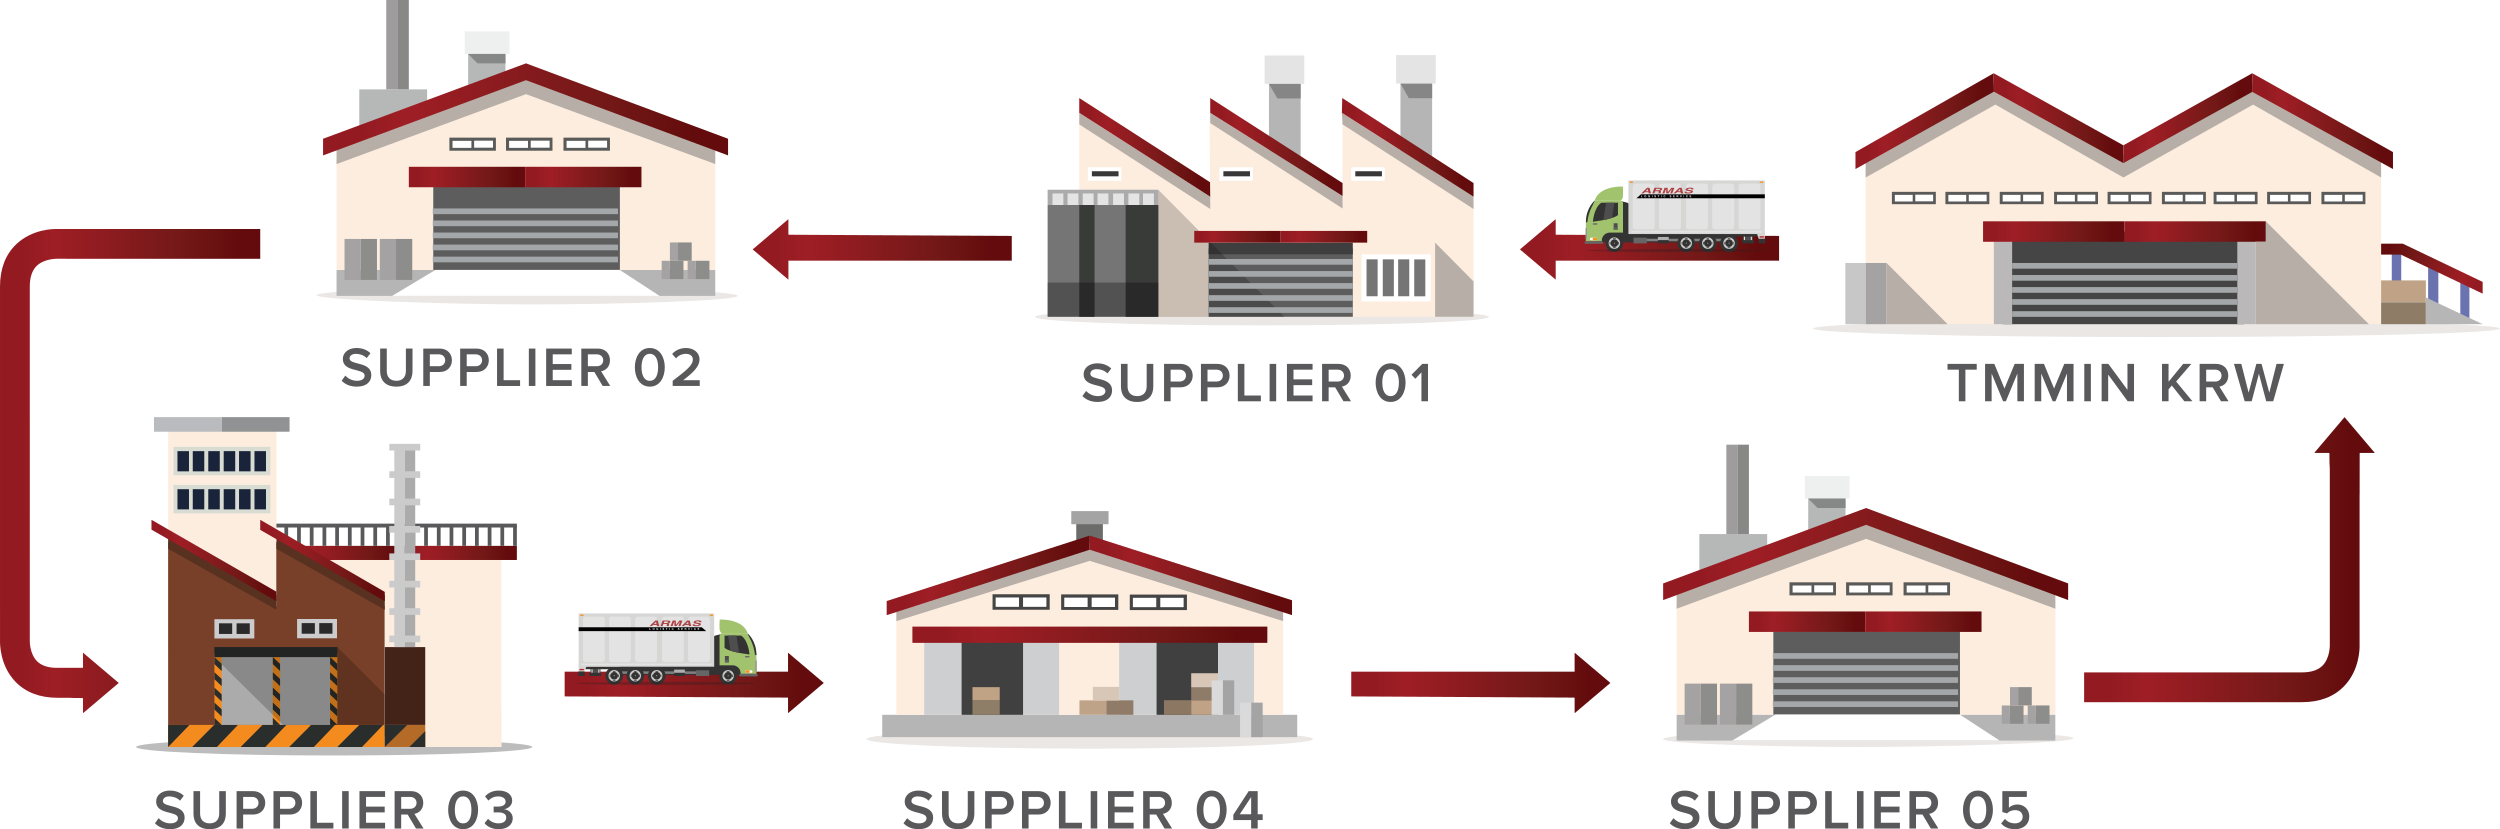 <?xml version="1.0" encoding="utf-8"?>
<!-- Generator: Adobe Illustrator 17.0.0, SVG Export Plug-In . SVG Version: 6.00 Build 0)  -->
<!DOCTYPE svg PUBLIC "-//W3C//DTD SVG 1.1//EN" "http://www.w3.org/Graphics/SVG/1.1/DTD/svg11.dtd">
<svg version="1.1" id="Layer_1" xmlns="http://www.w3.org/2000/svg" xmlns:xlink="http://www.w3.org/1999/xlink" x="0px" y="0px"
	 width="581.113px" height="192.742px" viewBox="0 0 581.113 192.742" enable-background="new 0 0 581.113 192.742"
	 xml:space="preserve">
<g>
	<g>
		<path fill="#59595B" d="M36.021,191.361l0.847-1.173c0.6,0.639,1.538,1.198,2.75,1.198c1.25,0,1.746-0.612,1.746-1.186
			c0-1.824-5.069-0.69-5.069-3.896c0-1.433,1.264-2.541,3.166-2.541c1.355,0,2.45,0.431,3.258,1.212l-0.873,1.134
			c-0.678-0.678-1.603-0.99-2.515-0.99c-0.899,0-1.473,0.43-1.473,1.082c0,1.615,5.056,0.612,5.056,3.856
			c0,1.446-1.016,2.685-3.361,2.685C37.95,192.742,36.79,192.181,36.021,191.361z"/>
		<path fill="#59595B" d="M44.973,189.159v-5.265h1.538v5.212c0,1.382,0.769,2.28,2.229,2.28c1.446,0,2.215-0.898,2.215-2.28v-5.212
			h1.538v5.251c0,2.163-1.238,3.597-3.753,3.597C46.211,192.742,44.973,191.296,44.973,189.159z"/>
		<path fill="#59595B" d="M54.993,192.586v-8.691h3.818c1.824,0,2.841,1.251,2.841,2.724c0,1.472-1.029,2.723-2.841,2.723h-2.293
			v3.245H54.993z M60.089,186.618c0-0.834-0.626-1.382-1.485-1.382h-2.085v2.763h2.085
			C59.463,187.999,60.089,187.452,60.089,186.618z"/>
		<path fill="#59595B" d="M63.568,192.586v-8.691h3.818c1.824,0,2.841,1.251,2.841,2.724c0,1.472-1.029,2.723-2.841,2.723h-2.293
			v3.245H63.568z M68.664,186.618c0-0.834-0.626-1.382-1.485-1.382h-2.085v2.763h2.085
			C68.038,187.999,68.664,187.452,68.664,186.618z"/>
		<path fill="#59595B" d="M72.142,192.586v-8.691h1.525v7.35h3.831v1.342H72.142z"/>
		<path fill="#59595B" d="M79.531,192.586v-8.691h1.525v8.691H79.531z"/>
		<path fill="#59595B" d="M83.558,192.586v-8.691h5.955v1.342h-4.43v2.255h4.339v1.342h-4.339v2.411h4.43v1.342H83.558z"/>
		<path fill="#59595B" d="M96.692,192.586l-1.928-3.245h-1.512v3.245h-1.525v-8.691h3.818c1.721,0,2.841,1.12,2.841,2.724
			c0,1.55-1.017,2.384-2.059,2.554l2.124,3.414H96.692z M96.823,186.618c0-0.834-0.626-1.382-1.485-1.382h-2.085v2.763h2.085
			C96.197,187.999,96.823,187.452,96.823,186.618z"/>
		<path fill="#59595B" d="M104.173,188.247c0-2.189,1.043-4.483,3.479-4.483s3.479,2.294,3.479,4.483
			c0,2.188-1.043,4.495-3.479,4.495S104.173,190.435,104.173,188.247z M109.581,188.247c0-1.655-0.509-3.128-1.929-3.128
			c-1.421,0-1.929,1.473-1.929,3.128c0,1.654,0.508,3.14,1.929,3.14C109.072,191.386,109.581,189.901,109.581,188.247z"/>
		<path fill="#59595B" d="M112.63,191.335l0.821-1.003c0.561,0.651,1.485,1.055,2.411,1.055c1.146,0,1.811-0.521,1.811-1.329
			c0-0.859-0.69-1.225-1.929-1.225c-0.364,0-0.873,0-1.003,0.013v-1.368c0.156,0.014,0.664,0.014,1.003,0.014
			c1.017,0,1.786-0.353,1.786-1.147c0-0.808-0.782-1.225-1.76-1.225c-0.886,0-1.616,0.339-2.241,0.964l-0.782-0.951
			c0.665-0.781,1.721-1.368,3.167-1.368c1.876,0,3.141,0.887,3.141,2.346c0,1.16-0.99,1.838-1.89,1.994
			c0.847,0.078,2.02,0.769,2.02,2.11c0,1.473-1.264,2.528-3.271,2.528C114.363,192.742,113.217,192.117,112.63,191.335z"/>
	</g>
	<g>
		<path fill="#59595B" d="M210.017,191.361l0.847-1.173c0.6,0.639,1.538,1.198,2.749,1.198c1.252,0,1.747-0.612,1.747-1.186
			c0-1.824-5.069-0.69-5.069-3.896c0-1.433,1.264-2.541,3.166-2.541c1.355,0,2.45,0.431,3.258,1.212l-0.873,1.134
			c-0.678-0.678-1.603-0.99-2.515-0.99c-0.899,0-1.473,0.43-1.473,1.082c0,1.615,5.056,0.612,5.056,3.856
			c0,1.446-1.016,2.685-3.361,2.685C211.944,192.742,210.785,192.181,210.017,191.361z"/>
		<path fill="#59595B" d="M218.968,189.159v-5.265h1.538v5.212c0,1.382,0.769,2.28,2.229,2.28c1.446,0,2.215-0.898,2.215-2.28
			v-5.212h1.538v5.251c0,2.163-1.238,3.597-3.753,3.597C220.206,192.742,218.968,191.296,218.968,189.159z"/>
		<path fill="#59595B" d="M228.988,192.586v-8.691h3.818c1.824,0,2.841,1.251,2.841,2.724c0,1.472-1.029,2.723-2.841,2.723h-2.293
			v3.245H228.988z M234.084,186.618c0-0.834-0.626-1.382-1.485-1.382h-2.085v2.763h2.085
			C233.458,187.999,234.084,187.452,234.084,186.618z"/>
		<path fill="#59595B" d="M237.563,192.586v-8.691h3.818c1.824,0,2.841,1.251,2.841,2.724c0,1.472-1.029,2.723-2.841,2.723h-2.293
			v3.245H237.563z M242.659,186.618c0-0.834-0.626-1.382-1.485-1.382h-2.085v2.763h2.085
			C242.033,187.999,242.659,187.452,242.659,186.618z"/>
		<path fill="#59595B" d="M246.138,192.586v-8.691h1.525v7.35h3.831v1.342H246.138z"/>
		<path fill="#59595B" d="M253.526,192.586v-8.691h1.525v8.691H253.526z"/>
		<path fill="#59595B" d="M257.553,192.586v-8.691h5.956v1.342h-4.431v2.255h4.339v1.342h-4.339v2.411h4.431v1.342H257.553z"/>
		<path fill="#59595B" d="M270.687,192.586l-1.929-3.245h-1.511v3.245h-1.525v-8.691h3.818c1.72,0,2.841,1.12,2.841,2.724
			c0,1.55-1.017,2.384-2.059,2.554l2.124,3.414H270.687z M270.818,186.618c0-0.834-0.626-1.382-1.485-1.382h-2.085v2.763h2.085
			C270.192,187.999,270.818,187.452,270.818,186.618z"/>
		<path fill="#59595B" d="M278.168,188.247c0-2.189,1.043-4.483,3.479-4.483s3.479,2.294,3.479,4.483
			c0,2.188-1.043,4.495-3.479,4.495S278.168,190.435,278.168,188.247z M283.576,188.247c0-1.655-0.509-3.128-1.929-3.128
			c-1.421,0-1.929,1.473-1.929,3.128c0,1.654,0.508,3.14,1.929,3.14C283.067,191.386,283.576,189.901,283.576,188.247z"/>
		<path fill="#59595B" d="M290.821,192.586v-1.968h-4.144v-1.225l3.57-5.499h2.098v5.382h1.16v1.342h-1.16v1.968H290.821z
			 M290.821,185.262l-2.646,4.014h2.646V185.262z"/>
	</g>
	<g>
		<path fill="#59595B" d="M388.134,191.361l0.847-1.173c0.6,0.639,1.538,1.198,2.749,1.198c1.252,0,1.747-0.612,1.747-1.186
			c0-1.824-5.069-0.69-5.069-3.896c0-1.433,1.264-2.541,3.166-2.541c1.355,0,2.45,0.431,3.258,1.212l-0.873,1.134
			c-0.678-0.678-1.603-0.99-2.515-0.99c-0.899,0-1.473,0.43-1.473,1.082c0,1.615,5.056,0.612,5.056,3.856
			c0,1.446-1.016,2.685-3.361,2.685C390.061,192.742,388.902,192.181,388.134,191.361z"/>
		<path fill="#59595B" d="M397.085,189.159v-5.265h1.538v5.212c0,1.382,0.769,2.28,2.229,2.28c1.446,0,2.215-0.898,2.215-2.28
			v-5.212h1.538v5.251c0,2.163-1.238,3.597-3.753,3.597C398.323,192.742,397.085,191.296,397.085,189.159z"/>
		<path fill="#59595B" d="M407.105,192.586v-8.691h3.818c1.824,0,2.841,1.251,2.841,2.724c0,1.472-1.029,2.723-2.841,2.723h-2.293
			v3.245H407.105z M412.201,186.618c0-0.834-0.626-1.382-1.485-1.382h-2.085v2.763h2.085
			C411.575,187.999,412.201,187.452,412.201,186.618z"/>
		<path fill="#59595B" d="M415.681,192.586v-8.691h3.818c1.824,0,2.841,1.251,2.841,2.724c0,1.472-1.029,2.723-2.841,2.723h-2.293
			v3.245H415.681z M420.776,186.618c0-0.834-0.626-1.382-1.485-1.382h-2.085v2.763h2.085
			C420.15,187.999,420.776,187.452,420.776,186.618z"/>
		<path fill="#59595B" d="M424.255,192.586v-8.691h1.525v7.35h3.831v1.342H424.255z"/>
		<path fill="#59595B" d="M431.643,192.586v-8.691h1.525v8.691H431.643z"/>
		<path fill="#59595B" d="M435.67,192.586v-8.691h5.956v1.342h-4.431v2.255h4.339v1.342h-4.339v2.411h4.431v1.342H435.67z"/>
		<path fill="#59595B" d="M448.805,192.586l-1.929-3.245h-1.511v3.245h-1.525v-8.691h3.818c1.72,0,2.841,1.12,2.841,2.724
			c0,1.55-1.017,2.384-2.059,2.554l2.124,3.414H448.805z M448.935,186.618c0-0.834-0.626-1.382-1.485-1.382h-2.085v2.763h2.085
			C448.309,187.999,448.935,187.452,448.935,186.618z"/>
		<path fill="#59595B" d="M456.285,188.247c0-2.189,1.043-4.483,3.479-4.483s3.479,2.294,3.479,4.483
			c0,2.188-1.043,4.495-3.479,4.495S456.285,190.435,456.285,188.247z M461.693,188.247c0-1.655-0.509-3.128-1.929-3.128
			c-1.421,0-1.929,1.473-1.929,3.128c0,1.654,0.508,3.14,1.929,3.14C461.184,191.386,461.693,189.901,461.693,188.247z"/>
		<path fill="#59595B" d="M465.159,191.4l0.873-1.043c0.587,0.665,1.368,1.029,2.346,1.029c1.095,0,1.785-0.677,1.785-1.524
			c0-0.938-0.678-1.551-1.746-1.551c-0.742,0-1.355,0.234-1.902,0.756l-1.082-0.312v-4.86h5.695v1.342h-4.17v2.515
			c0.417-0.417,1.134-0.755,1.968-0.755c1.459,0,2.775,1.029,2.775,2.801c0,1.812-1.368,2.945-3.31,2.945
			C466.892,192.742,465.863,192.234,465.159,191.4z"/>
	</g>
	<ellipse opacity="0.3" fill="#232020" cx="77.677" cy="173.633" rx="46.045" ry="1.978"/>
	<ellipse opacity="0.3" fill="#B7AFA7" cx="253.301" cy="171.789" rx="51.889" ry="2.229"/>
	<path opacity="0.3" fill="#B7AFA7" d="M386.59,171.789c0-1.125,26.415-2.229,45.92-2.229c19.505,0,49.451,0.912,49.451,2.037
		s-29.946,2.037-49.451,2.037C413.005,173.635,386.59,172.914,386.59,171.789z"/>
	<g>
		<rect x="69.767" y="128.852" fill="#FDEDDF" width="46.767" height="44.781"/>
		<g>
			<linearGradient id="SVGID_1_" gradientUnits="userSpaceOnUse" x1="93.642" y1="128.524" x2="120.144" y2="128.524">
				<stop  offset="0.082" style="stop-color:#931A21"/>
				<stop  offset="0.209" style="stop-color:#9F1E25"/>
				<stop  offset="0.709" style="stop-color:#721817"/>
				<stop  offset="0.913" style="stop-color:#640C0D"/>
			</linearGradient>
			<rect x="93.642" y="126.883" fill="url(#SVGID_1_)" width="26.501" height="3.282"/>
			<linearGradient id="SVGID_2_" gradientUnits="userSpaceOnUse" x1="67.141" y1="128.524" x2="93.642" y2="128.524">
				<stop  offset="0.082" style="stop-color:#931A21"/>
				<stop  offset="0.209" style="stop-color:#9F1E25"/>
				<stop  offset="0.709" style="stop-color:#721817"/>
				<stop  offset="0.913" style="stop-color:#640C0D"/>
			</linearGradient>
			<rect x="67.141" y="126.883" fill="url(#SVGID_2_)" width="26.501" height="3.282"/>
		</g>
		<g>
			<rect x="119.27" y="122.094" fill="#59595B" width="0.873" height="4.789"/>
			<rect x="116.317" y="122.094" fill="#59595B" width="0.873" height="4.789"/>
			<rect x="113.363" y="122.094" fill="#59595B" width="0.873" height="4.789"/>
			<rect x="110.409" y="122.094" fill="#59595B" width="0.873" height="4.789"/>
			<rect x="107.456" y="122.094" fill="#59595B" width="0.873" height="4.789"/>
			<rect x="104.502" y="122.094" fill="#59595B" width="0.873" height="4.789"/>
			<rect x="101.548" y="122.094" fill="#59595B" width="0.873" height="4.789"/>
			<rect x="98.594" y="122.094" fill="#59595B" width="0.873" height="4.789"/>
			<rect x="95.641" y="122.094" fill="#59595B" width="0.873" height="4.789"/>
			<rect x="92.687" y="122.094" fill="#59595B" width="0.873" height="4.789"/>
			<rect x="89.733" y="122.094" fill="#59595B" width="0.873" height="4.789"/>
			<rect x="86.78" y="122.094" fill="#59595B" width="0.873" height="4.789"/>
			<rect x="83.826" y="122.094" fill="#59595B" width="0.873" height="4.789"/>
			<rect x="80.872" y="122.094" fill="#59595B" width="0.873" height="4.789"/>
			<rect x="77.919" y="122.094" fill="#59595B" width="0.873" height="4.789"/>
			<rect x="74.965" y="122.094" fill="#59595B" width="0.873" height="4.789"/>
			<rect x="72.011" y="122.094" fill="#59595B" width="0.873" height="4.789"/>
			<rect x="69.057" y="122.094" fill="#59595B" width="0.873" height="4.789"/>
			<rect x="66.104" y="122.094" fill="#59595B" width="0.873" height="4.789"/>
			<rect x="63.15" y="122.094" fill="#59595B" width="0.873" height="4.789"/>
			<rect x="61.48" y="121.714" fill="#59595B" width="58.664" height="0.903"/>
		</g>
		<rect x="39.081" y="98.823" fill="#FDEDDF" width="25.179" height="52.42"/>
		<g>
			<rect x="35.792" y="96.96" fill="#B9BBBE" width="15.757" height="3.392"/>
			<rect x="51.549" y="96.96" fill="#909294" width="15.757" height="3.392"/>
		</g>
		<g>
			<rect x="40.337" y="103.871" fill="#D9DCD2" width="22.509" height="6.613"/>
			<g>
				<rect x="41.25" y="104.866" fill="#192339" width="2.675" height="4.696"/>
				<rect x="44.807" y="104.866" fill="#192339" width="2.675" height="4.696"/>
				<rect x="48.413" y="104.866" fill="#192339" width="2.675" height="4.696"/>
				<rect x="51.999" y="104.866" fill="#192339" width="2.675" height="4.696"/>
				<rect x="55.565" y="104.866" fill="#192339" width="2.675" height="4.696"/>
				<rect x="59.152" y="104.866" fill="#192339" width="2.675" height="4.696"/>
			</g>
		</g>
		<g>
			<rect x="40.337" y="112.714" fill="#D9DCD2" width="22.509" height="6.613"/>
			<g>
				<rect x="41.25" y="113.709" fill="#192339" width="2.675" height="4.696"/>
				<rect x="44.807" y="113.709" fill="#192339" width="2.675" height="4.696"/>
				<rect x="48.413" y="113.709" fill="#192339" width="2.675" height="4.696"/>
				<rect x="51.999" y="113.709" fill="#192339" width="2.675" height="4.696"/>
				<rect x="55.565" y="113.709" fill="#192339" width="2.675" height="4.696"/>
				<rect x="59.152" y="113.709" fill="#192339" width="2.675" height="4.696"/>
			</g>
		</g>
		<polygon fill="#784029" points="39.081,171.408 39.081,126.008 64.219,140.952 64.219,126.008 89.439,140.886 89.439,171.219 		
			"/>
		<polygon fill="#FDEDDF" points="89.439,137.583 116.534,164.928 116.534,173.633 89.439,173.633 		"/>
		<polygon fill="#593120" points="89.439,141.757 64.26,127.576 64.26,124.477 89.439,138.383 		"/>
		<linearGradient id="SVGID_3_" gradientUnits="userSpaceOnUse" x1="60.489" y1="130.292" x2="89.439" y2="130.292">
			<stop  offset="0.082" style="stop-color:#931A21"/>
			<stop  offset="0.209" style="stop-color:#9F1E25"/>
			<stop  offset="0.709" style="stop-color:#721817"/>
			<stop  offset="0.913" style="stop-color:#640C0D"/>
		</linearGradient>
		<polygon fill="url(#SVGID_3_)" points="89.439,139.755 89.439,137.583 60.489,120.829 60.489,123.173 		"/>
		<polygon fill="#593120" points="64.26,139.755 64.26,141.757 39.081,127.576 39.081,124.477 64.26,138.383 		"/>
		<linearGradient id="SVGID_4_" gradientUnits="userSpaceOnUse" x1="35.211" y1="130.292" x2="64.26" y2="130.292">
			<stop  offset="0.082" style="stop-color:#931A21"/>
			<stop  offset="0.209" style="stop-color:#9F1E25"/>
			<stop  offset="0.709" style="stop-color:#721817"/>
			<stop  offset="0.913" style="stop-color:#640C0D"/>
		</linearGradient>
		<polygon fill="url(#SVGID_4_)" points="64.26,139.755 64.219,137.526 35.211,120.829 35.211,123.116 		"/>
		<g>
			<rect x="39.081" y="168.503" fill="#F38B1F" width="50.358" height="5.13"/>
			<polygon fill="#292D2C" points="39.081,173.633 44.041,168.503 39.081,168.503 			"/>
			<polygon fill="#292D2C" points="44.678,173.633 49.774,168.503 55.311,168.503 50.411,173.633 			"/>
			<polygon fill="#292D2C" points="55.935,173.633 61.031,168.503 66.568,168.503 61.668,173.633 			"/>
			<polygon fill="#292D2C" points="67.224,173.633 72.32,168.503 77.857,168.503 72.957,173.633 			"/>
			<polygon fill="#292D2C" points="78.417,173.633 83.512,168.503 89.049,168.503 84.15,173.633 			"/>
		</g>
		<rect x="50.683" y="152.007" fill="#ABABAB" width="26.89" height="16.496"/>
		<g>
			<rect x="49.84" y="152.007" fill="#F38B1F" width="1.686" height="16.496"/>
			<polygon fill="#292D2C" points="51.526,168.503 49.84,166.857 49.84,168.503 			"/>
			<polygon fill="#292D2C" points="51.526,166.543 51.526,164.883 49.84,163.313 49.84,164.928 			"/>
			<polygon fill="#292D2C" points="51.526,163.065 51.526,161.405 49.84,159.835 49.84,161.45 			"/>
			<polygon fill="#292D2C" points="51.526,159.487 51.526,157.827 49.84,156.257 49.84,157.872 			"/>
			<polygon fill="#292D2C" points="51.526,155.977 51.526,154.317 49.84,152.747 49.84,154.362 			"/>
		</g>
		<g>
			<rect x="63.417" y="152.007" fill="#F38B1F" width="1.686" height="16.496"/>
			<polygon fill="#292D2C" points="65.103,168.503 63.417,166.857 63.417,168.503 			"/>
			<polygon fill="#292D2C" points="65.103,166.543 65.103,164.883 63.417,163.313 63.417,164.928 			"/>
			<polygon fill="#292D2C" points="65.103,163.065 65.103,161.405 63.417,159.835 63.417,161.45 			"/>
			<polygon fill="#292D2C" points="65.103,159.487 65.103,157.827 63.417,156.257 63.417,157.872 			"/>
			<polygon fill="#292D2C" points="65.103,155.977 65.103,154.317 63.417,152.747 63.417,154.362 			"/>
		</g>
		<g>
			<rect x="76.73" y="152.007" fill="#F38B1F" width="1.686" height="16.496"/>
			<polygon fill="#292D2C" points="78.416,168.503 76.73,166.857 76.73,168.503 			"/>
			<polygon fill="#292D2C" points="78.416,166.543 78.416,164.883 76.73,163.313 76.73,164.928 			"/>
			<polygon fill="#292D2C" points="78.416,163.065 78.416,161.405 76.73,159.835 76.73,161.45 			"/>
			<polygon fill="#292D2C" points="78.416,159.487 78.416,157.827 76.73,156.257 76.73,157.872 			"/>
			<polygon fill="#292D2C" points="78.416,155.977 78.416,154.317 76.73,152.747 76.73,154.362 			"/>
		</g>
		<rect x="49.84" y="150.413" fill="#292D2C" width="28.576" height="2.333"/>
		<polygon opacity="0.2" points="49.84,152.747 65.792,168.503 89.439,168.503 89.439,161.449 78.416,150.413 49.84,150.413 		"/>
		<g>
			<rect x="49.84" y="143.931" fill="#CCCCCC" width="9.273" height="4.483"/>
			<rect x="50.905" y="144.887" fill="#2A2A2A" width="3.067" height="2.471"/>
			<rect x="54.992" y="144.887" fill="#2A2A2A" width="3.067" height="2.471"/>
		</g>
		<g>
			<rect x="69.057" y="143.881" fill="#CCCCCC" width="9.273" height="4.483"/>
			<rect x="70.122" y="144.838" fill="#2A2A2A" width="3.067" height="2.471"/>
			<rect x="74.209" y="144.838" fill="#2A2A2A" width="3.067" height="2.471"/>
		</g>
		<rect x="89.439" y="168.503" fill="#B46B28" width="9.406" height="5.13"/>
		<polygon fill="#292D2C" points="89.439,173.633 94.664,168.503 89.439,168.503 		"/>
		<polygon fill="#292D2C" points="95.166,173.633 98.845,169.944 98.845,173.633 		"/>
		<rect x="89.439" y="150.413" fill="#432318" width="9.406" height="18.09"/>
		<g>
			<polygon fill="#CBCBCB" points="91.654,103.871 91.654,150.413 94.09,150.413 94.131,103.871 			"/>
			<polygon fill="#ABABAB" points="96.514,103.871 94.131,103.871 94.09,150.413 96.514,150.413 			"/>
		</g>
		<rect x="90.492" y="103.171" fill="#CBCBCB" width="7.185" height="1.55"/>
		<rect x="90.492" y="109.538" fill="#CBCBCB" width="7.185" height="1.55"/>
		<rect x="90.492" y="115.905" fill="#CBCBCB" width="7.185" height="1.55"/>
		<rect x="90.492" y="122.272" fill="#CBCBCB" width="7.185" height="1.55"/>
		<rect x="90.492" y="128.639" fill="#CBCBCB" width="7.185" height="1.55"/>
		<rect x="90.492" y="135.006" fill="#CBCBCB" width="7.185" height="1.55"/>
		<rect x="90.492" y="141.373" fill="#CBCBCB" width="7.185" height="1.55"/>
		<rect x="90.492" y="147.74" fill="#CBCBCB" width="7.185" height="1.55"/>
	</g>
	<g>
		<g>
			<rect x="250.168" y="120.782" fill="#6C6D6A" width="6.189" height="8.829"/>
			<rect x="249.013" y="118.802" fill="#A4A4A4" width="8.664" height="3.053"/>
		</g>
		<rect x="205.068" y="166.155" fill="#B5B5B5" width="96.467" height="5.187"/>
		<polygon fill="#FDEDDF" points="208.353,166.155 208.353,140.569 253.301,126.22 298.25,140.915 298.25,166.155 		"/>
		<polygon fill="#B7AFA7" points="208.353,144.373 253.301,130.369 298.25,144.373 298.25,140.915 253.301,126.22 208.353,140.569 
					"/>
		<g>
			<linearGradient id="SVGID_5_" gradientUnits="userSpaceOnUse" x1="206.105" y1="133.749" x2="253.279" y2="133.749">
				<stop  offset="0.082" style="stop-color:#931A21"/>
				<stop  offset="0.209" style="stop-color:#9F1E25"/>
				<stop  offset="0.709" style="stop-color:#721817"/>
				<stop  offset="0.913" style="stop-color:#640C0D"/>
			</linearGradient>
			<polygon fill="url(#SVGID_5_)" points="206.105,139.705 206.105,142.99 253.279,127.784 253.25,124.508 			"/>
			<linearGradient id="SVGID_6_" gradientUnits="userSpaceOnUse" x1="253.25" y1="133.741" x2="300.324" y2="133.741">
				<stop  offset="0.082" style="stop-color:#931A21"/>
				<stop  offset="0.209" style="stop-color:#9F1E25"/>
				<stop  offset="0.709" style="stop-color:#721817"/>
				<stop  offset="0.913" style="stop-color:#640C0D"/>
			</linearGradient>
			<polygon fill="url(#SVGID_6_)" points="253.301,124.492 253.25,124.508 253.279,127.784 253.301,127.776 300.324,142.99 
				300.324,139.532 			"/>
		</g>
		<g>
			<rect x="230.712" y="138.128" fill="#454545" width="13.284" height="3.604"/>
			<rect x="231.437" y="138.88" fill="#FFFFFF" width="5.427" height="2.176"/>
			<rect x="237.802" y="138.88" fill="#FFFFFF" width="5.427" height="2.176"/>
		</g>
		<g>
			<rect x="246.66" y="138.166" fill="#454545" width="13.284" height="3.604"/>
			<rect x="247.385" y="138.918" fill="#FFFFFF" width="5.427" height="2.176"/>
			<rect x="253.749" y="138.918" fill="#FFFFFF" width="5.427" height="2.176"/>
		</g>
		<g>
			<rect x="262.612" y="138.205" fill="#454545" width="13.284" height="3.604"/>
			<rect x="263.337" y="138.957" fill="#FFFFFF" width="5.427" height="2.176"/>
			<rect x="269.702" y="138.957" fill="#FFFFFF" width="5.427" height="2.176"/>
		</g>
		<g>
			<rect x="214.827" y="148.17" fill="#CECFD1" width="31.355" height="17.986"/>
			<rect x="223.524" y="148.17" fill="#404041" width="14.278" height="17.986"/>
		</g>
		<g>
			<rect x="260.142" y="148.17" fill="#CECFD1" width="31.355" height="17.986"/>
			<rect x="268.839" y="148.17" fill="#404041" width="14.278" height="17.986"/>
		</g>
		<linearGradient id="SVGID_7_" gradientUnits="userSpaceOnUse" x1="212.081" y1="147.54" x2="294.588" y2="147.54">
			<stop  offset="0.082" style="stop-color:#931A21"/>
			<stop  offset="0.209" style="stop-color:#9F1E25"/>
			<stop  offset="0.709" style="stop-color:#721817"/>
			<stop  offset="0.913" style="stop-color:#640C0D"/>
		</linearGradient>
		<rect x="212.081" y="145.652" fill="url(#SVGID_7_)" width="82.506" height="3.776"/>
		<rect x="226.047" y="162.791" fill="#8E7D67" width="6.334" height="3.364"/>
		<rect x="226.047" y="159.725" fill="#C0A285" width="6.334" height="3.066"/>
		<rect x="250.912" y="162.791" fill="#BFA388" width="6.233" height="3.364"/>
		<rect x="257.144" y="162.791" fill="#8F7B67" width="6.3" height="3.364"/>
		<rect x="254.028" y="159.657" fill="#D8C6B7" width="6.114" height="3.134"/>
		<rect x="270.554" y="162.757" fill="#8C7862" width="6.334" height="3.398"/>
		<rect x="276.888" y="162.757" fill="#C0A387" width="6.229" height="3.398"/>
		<rect x="276.888" y="159.792" fill="#8E7C69" width="6.228" height="2.965"/>
		<rect x="276.888" y="156.49" fill="#D8C6B7" width="6.229" height="3.302"/>
		<g>
			<rect x="281.639" y="158.141" fill="#DADADA" width="2.628" height="8.014"/>
			<rect x="284.266" y="158.141" fill="#A4A4A4" width="2.628" height="8.014"/>
		</g>
		<g>
			<rect x="288.242" y="163.328" fill="#DADADA" width="2.628" height="8.014"/>
			<rect x="290.87" y="163.328" fill="#A4A4A4" width="2.628" height="8.014"/>
		</g>
	</g>
	<g>
		<path fill="#59595B" d="M455.323,93.276v-7.35h-2.632v-1.342h6.789v1.342h-2.633v7.35H455.323z"/>
		<path fill="#59595B" d="M468.927,93.276v-6.45l-2.671,6.45h-0.651l-2.658-6.45v6.45h-1.525v-8.691h2.15l2.358,5.721l2.372-5.721
			h2.15v8.691H468.927z"/>
		<path fill="#59595B" d="M480.459,93.276v-6.45l-2.671,6.45h-0.651l-2.658-6.45v6.45h-1.525v-8.691h2.15l2.358,5.721l2.372-5.721
			h2.15v8.691H480.459z"/>
		<path fill="#59595B" d="M484.486,93.276v-8.691h1.525v8.691H484.486z"/>
		<path fill="#59595B" d="M494.572,93.276l-4.534-6.203v6.203h-1.525v-8.691h1.564l4.443,6.033v-6.033h1.524v8.691H494.572z"/>
		<path fill="#59595B" d="M507.746,93.276l-2.919-3.662l-0.756,0.887v2.775h-1.525v-8.691h1.525v4.144l3.4-4.144h1.89l-3.531,4.104
			l3.792,4.587H507.746z"/>
		<path fill="#59595B" d="M516.254,93.276l-1.929-3.245h-1.511v3.245h-1.525v-8.691h3.818c1.72,0,2.841,1.12,2.841,2.724
			c0,1.55-1.017,2.384-2.059,2.554l2.124,3.414H516.254z M516.385,87.308c0-0.834-0.626-1.382-1.485-1.382h-2.085v2.763h2.085
			C515.759,88.689,516.385,88.142,516.385,87.308z"/>
		<path fill="#59595B" d="M526.77,93.276l-1.694-6.411l-1.681,6.411h-1.629l-2.489-8.691h1.707l1.694,6.697l1.798-6.697h1.212
			l1.799,6.697l1.681-6.697h1.707l-2.476,8.691H526.77z"/>
	</g>
	<g>
		<path fill="#59595B" d="M251.606,92.051l0.847-1.173c0.6,0.639,1.538,1.198,2.749,1.198c1.252,0,1.747-0.612,1.747-1.186
			c0-1.824-5.069-0.69-5.069-3.896c0-1.434,1.264-2.541,3.166-2.541c1.355,0,2.45,0.431,3.258,1.212l-0.873,1.134
			c-0.678-0.678-1.603-0.99-2.515-0.99c-0.899,0-1.473,0.43-1.473,1.082c0,1.615,5.056,0.612,5.056,3.856
			c0,1.446-1.016,2.685-3.361,2.685C253.534,93.432,252.375,92.872,251.606,92.051z"/>
		<path fill="#59595B" d="M260.558,89.849v-5.265h1.538v5.212c0,1.382,0.769,2.28,2.229,2.28c1.446,0,2.215-0.898,2.215-2.28v-5.212
			h1.538v5.251c0,2.163-1.238,3.597-3.753,3.597C261.796,93.432,260.558,91.986,260.558,89.849z"/>
		<path fill="#59595B" d="M270.578,93.276v-8.691h3.818c1.824,0,2.841,1.251,2.841,2.724c0,1.472-1.029,2.723-2.841,2.723h-2.293
			v3.245H270.578z M275.674,87.308c0-0.834-0.626-1.382-1.485-1.382h-2.085v2.763h2.085
			C275.048,88.689,275.674,88.142,275.674,87.308z"/>
		<path fill="#59595B" d="M279.153,93.276v-8.691h3.818c1.824,0,2.841,1.251,2.841,2.724c0,1.472-1.029,2.723-2.841,2.723h-2.293
			v3.245H279.153z M284.249,87.308c0-0.834-0.626-1.382-1.485-1.382h-2.085v2.763h2.085
			C283.623,88.689,284.249,88.142,284.249,87.308z"/>
		<path fill="#59595B" d="M287.727,93.276v-8.691h1.525v7.35h3.831v1.342H287.727z"/>
		<path fill="#59595B" d="M295.116,93.276v-8.691h1.525v8.691H295.116z"/>
		<path fill="#59595B" d="M299.142,93.276v-8.691h5.956v1.342h-4.431v2.255h4.339v1.342h-4.339v2.411h4.431v1.342H299.142z"/>
		<path fill="#59595B" d="M312.277,93.276l-1.929-3.245h-1.511v3.245h-1.525v-8.691h3.818c1.72,0,2.841,1.12,2.841,2.724
			c0,1.55-1.017,2.384-2.059,2.554l2.124,3.414H312.277z M312.408,87.308c0-0.834-0.626-1.382-1.485-1.382h-2.085v2.763h2.085
			C311.782,88.689,312.408,88.142,312.408,87.308z"/>
		<path fill="#59595B" d="M319.758,88.937c0-2.189,1.043-4.483,3.479-4.483s3.479,2.294,3.479,4.483
			c0,2.188-1.043,4.495-3.479,4.495S319.758,91.126,319.758,88.937z M325.166,88.937c0-1.655-0.509-3.128-1.929-3.128
			c-1.421,0-1.929,1.473-1.929,3.128c0,1.654,0.508,3.14,1.929,3.14C324.657,92.077,325.166,90.592,325.166,88.937z"/>
		<path fill="#59595B" d="M330.404,93.276v-6.711l-1.42,1.473l-0.887-0.926l2.502-2.527h1.329v8.691H330.404z"/>
	</g>
	<ellipse opacity="0.3" fill="#B7AFA7" cx="501.287" cy="76.37" rx="79.826" ry="1.978"/>
	<ellipse opacity="0.3" fill="#B7AFA7" cx="293.353" cy="73.658" rx="52.733" ry="1.978"/>
	<g>
		<path fill="#59595B" d="M79.415,88.49l0.847-1.173c0.6,0.639,1.538,1.198,2.749,1.198c1.252,0,1.747-0.612,1.747-1.186
			c0-1.824-5.069-0.69-5.069-3.896c0-1.433,1.264-2.541,3.166-2.541c1.355,0,2.45,0.431,3.258,1.212l-0.873,1.134
			c-0.678-0.678-1.603-0.99-2.515-0.99c-0.899,0-1.473,0.43-1.473,1.082c0,1.615,5.056,0.612,5.056,3.856
			c0,1.446-1.016,2.685-3.361,2.685C81.343,89.871,80.183,89.31,79.415,88.49z"/>
		<path fill="#59595B" d="M88.366,86.288v-5.265h1.538v5.212c0,1.382,0.769,2.28,2.229,2.28c1.446,0,2.215-0.898,2.215-2.28v-5.212
			h1.538v5.251c0,2.163-1.238,3.597-3.753,3.597C89.604,89.871,88.366,88.425,88.366,86.288z"/>
		<path fill="#59595B" d="M98.387,89.715v-8.691h3.818c1.824,0,2.841,1.251,2.841,2.724c0,1.472-1.029,2.723-2.841,2.723h-2.293
			v3.245H98.387z M103.482,83.747c0-0.834-0.626-1.382-1.485-1.382h-2.085v2.763h2.085
			C102.856,85.128,103.482,84.581,103.482,83.747z"/>
		<path fill="#59595B" d="M106.962,89.715v-8.691h3.818c1.824,0,2.841,1.251,2.841,2.724c0,1.472-1.029,2.723-2.841,2.723h-2.293
			v3.245H106.962z M112.058,83.747c0-0.834-0.626-1.382-1.485-1.382h-2.085v2.763h2.085
			C111.432,85.128,112.058,84.581,112.058,83.747z"/>
		<path fill="#59595B" d="M115.536,89.715v-8.691h1.525v7.35h3.831v1.342H115.536z"/>
		<path fill="#59595B" d="M122.925,89.715v-8.691h1.525v8.691H122.925z"/>
		<path fill="#59595B" d="M126.951,89.715v-8.691h5.956v1.342h-4.431v2.255h4.339v1.342h-4.339v2.411h4.431v1.342H126.951z"/>
		<path fill="#59595B" d="M140.086,89.715l-1.929-3.245h-1.511v3.245h-1.525v-8.691h3.818c1.72,0,2.841,1.12,2.841,2.724
			c0,1.55-1.017,2.384-2.059,2.554l2.124,3.414H140.086z M140.217,83.747c0-0.834-0.626-1.382-1.485-1.382h-2.085v2.763h2.085
			C139.591,85.128,140.217,84.581,140.217,83.747z"/>
		<path fill="#59595B" d="M147.566,85.376c0-2.189,1.043-4.483,3.479-4.483s3.479,2.294,3.479,4.483
			c0,2.188-1.043,4.495-3.479,4.495S147.566,87.564,147.566,85.376z M152.975,85.376c0-1.655-0.509-3.128-1.929-3.128
			c-1.421,0-1.929,1.473-1.929,3.128c0,1.654,0.508,3.14,1.929,3.14C152.466,88.515,152.975,87.03,152.975,85.376z"/>
		<path fill="#59595B" d="M156.362,89.715v-1.199c3.375-2.554,4.691-3.688,4.691-4.938c0-0.912-0.782-1.329-1.577-1.329
			c-1.016,0-1.798,0.417-2.346,1.043l-0.886-1.004c0.769-0.925,1.994-1.395,3.206-1.395c1.681,0,3.153,0.951,3.153,2.685
			c0,1.603-1.473,3.036-3.806,4.796h3.857v1.342H156.362z"/>
	</g>
	<path opacity="0.3" fill="#B7AFA7" d="M73.609,68.608c0-1.125,30.678-1.92,50.183-1.92s47.669,0.968,47.669,2.093
		c0,1.125-28.164,1.982-47.669,1.982S73.609,69.734,73.609,68.608z"/>
	<linearGradient id="SVGID_8_" gradientUnits="userSpaceOnUse" x1="353.304" y1="57.98" x2="413.539" y2="57.98">
		<stop  offset="0.082" style="stop-color:#931A21"/>
		<stop  offset="0.209" style="stop-color:#9F1E25"/>
		<stop  offset="0.709" style="stop-color:#721817"/>
		<stop  offset="0.913" style="stop-color:#640C0D"/>
	</linearGradient>
	<path fill="url(#SVGID_8_)" d="M413.539,54.838l-51.885-0.275c-0.053-0.054-0.038-0.183-0.04-0.486
		c-0.003-0.892,0-1.921-0.001-2.813c0-0.085-0.008-0.171-0.016-0.316c-2.792,2.364-5.531,4.684-8.294,7.024
		c2.774,2.349,5.516,4.67,8.314,7.039v-4.417h51.921V54.838z"/>
	<linearGradient id="SVGID_9_" gradientUnits="userSpaceOnUse" x1="174.95" y1="57.98" x2="235.185" y2="57.98">
		<stop  offset="0.082" style="stop-color:#931A21"/>
		<stop  offset="0.209" style="stop-color:#9F1E25"/>
		<stop  offset="0.709" style="stop-color:#721817"/>
		<stop  offset="0.913" style="stop-color:#640C0D"/>
	</linearGradient>
	<path fill="url(#SVGID_9_)" d="M235.185,54.838l-51.885-0.275c-0.053-0.054-0.038-0.183-0.04-0.486
		c-0.003-0.892,0-1.921-0.001-2.813c0-0.085-0.008-0.171-0.016-0.316c-2.792,2.364-5.531,4.684-8.294,7.024
		c2.774,2.349,5.516,4.67,8.314,7.039v-4.417h51.921V54.838z"/>
	<linearGradient id="SVGID_10_" gradientUnits="userSpaceOnUse" x1="131.25" y1="158.737" x2="191.484" y2="158.737">
		<stop  offset="0.082" style="stop-color:#931A21"/>
		<stop  offset="0.209" style="stop-color:#9F1E25"/>
		<stop  offset="0.709" style="stop-color:#721817"/>
		<stop  offset="0.913" style="stop-color:#640C0D"/>
	</linearGradient>
	<path fill="url(#SVGID_10_)" d="M131.25,161.879l51.885,0.275c0.053,0.054,0.038,0.183,0.04,0.486
		c0.003,0.892,0.001,1.921,0.001,2.813c0,0.085,0.008,0.171,0.016,0.316c2.792-2.364,5.531-4.684,8.294-7.024
		c-2.774-2.349-5.516-4.67-8.314-7.039v4.417H131.25V161.879z"/>
	<linearGradient id="SVGID_11_" gradientUnits="userSpaceOnUse" x1="314.09" y1="158.737" x2="374.325" y2="158.737">
		<stop  offset="0.082" style="stop-color:#931A21"/>
		<stop  offset="0.209" style="stop-color:#9F1E25"/>
		<stop  offset="0.709" style="stop-color:#721817"/>
		<stop  offset="0.913" style="stop-color:#640C0D"/>
	</linearGradient>
	<path fill="url(#SVGID_11_)" d="M314.09,161.879l51.884,0.275c0.053,0.054,0.038,0.183,0.04,0.486c0.003,0.892,0,1.921,0.001,2.813
		c0,0.085,0.008,0.171,0.016,0.316c2.792-2.364,5.531-4.684,8.294-7.024c-2.774-2.349-5.516-4.67-8.314-7.039v4.417H314.09V161.879z
		"/>
	<g>
		<g>
			<g>
				<rect x="137.248" y="155.477" fill="#4E4E4E" width="2.327" height="1.164"/>
				<rect x="139.076" y="155.477" fill="#E3E3E3" width="0.249" height="0.914"/>
				<rect x="137.497" y="155.477" fill="#E3E3E3" width="0.249" height="0.914"/>
				<path fill="#333333" d="M136.915,156.78c0,0.198,0.161,0.359,0.359,0.359h2.191c0.198,0,0.359-0.161,0.359-0.359v-0.03
					c0-0.198-0.161-0.359-0.359-0.359h-2.191c-0.198,0-0.359,0.161-0.359,0.359V156.78z"/>
			</g>
			<rect x="136.001" y="154.895" fill="#333333" width="18.952" height="0.665"/>
			<g>
				<polygon fill="#D6D6D5" points="134.505,156.225 135.858,156.225 136.456,154.48 134.505,154.48 				"/>
				<path fill="#BE272C" d="M134.671,155.65c0,0.088,0.072,0.16,0.16,0.16h0.761c0.088,0,0.16-0.072,0.16-0.16v-0.012
					c0-0.088-0.072-0.16-0.16-0.16h-0.761c-0.088,0-0.16,0.072-0.16,0.16V155.65z"/>
				<path fill="#333333" d="M134.421,157.02c0,0.066,0.054,0.12,0.12,0.12h1.257c0.066,0,0.12-0.054,0.12-0.12v-0.841
					c0-0.066-0.054-0.12-0.12-0.12h-1.257c-0.066,0-0.12,0.054-0.12,0.12V157.02z"/>
			</g>
			
				<polyline fill="none" stroke="#333333" stroke-width="3" stroke-linecap="round" stroke-linejoin="round" stroke-miterlimit="10" points="
				167.756,148.911 166.798,149.134 166.798,154.313 			"/>
			<path fill="#333333" d="M144.064,156.89h27.657c1.124,0,1.915-0.414,1.915-1.538l0,0c0-1.124-0.791-1.538-1.915-1.538h-4.967
				l-0.771,0.592c-0.326,0-21.918-0.013-21.918-0.013V156.89z"/>
			<path fill="#A2C36E" d="M167.928,147.165h0.045c0.012,0,0.023,0.003,0.035,0.003l0.003-0.003h5.745l1.07,1.777l1.005,3.074
				l0.01,4.625h-3.681c0-1.912-1.755-1.995-1.755-1.995h-3.149v-5.669v-0.92v-0.202
				C167.255,147.503,167.577,147.165,167.928,147.165z"/>
			<path fill="#333333" d="M168.419,147.747v2.823c0,0,0.573,0.902,5.8,1.561c0,0-0.224-3.22-1.94-4.384H168.419z"/>
			<rect x="168.502" y="152.485" fill="#4E4E4E" width="0.914" height="1.496"/>
			<rect x="168.502" y="153.482" fill="#666666" width="0.914" height="0.499"/>
			<path fill="#FFFFFF" d="M173.24,156.111c0,0.155,0.125,0.28,0.28,0.28h1.102c0.155,0,0.28-0.125,0.28-0.28v-0.022
				c0-0.155-0.125-0.28-0.28-0.28h-1.102c-0.155,0-0.28,0.125-0.28,0.28V156.111z"/>
			<path fill="#F59021" d="M173.24,156.141c0,0.163,0.126,0.263,0.331,0.251h0.667v-0.582h-0.667
				c-0.256-0.01-0.331,0.118-0.331,0.28V156.141z"/>
			<path fill="#333333" d="M173.756,147.218c0,0,2.085,1.626,2.075,5.067c0,0-0.33,0.022-0.349-0.14
				C175.162,149.418,174.01,148.056,173.756,147.218z"/>
			<path fill="#959595" d="M175.568,155.982c0,0.088,0.072,0.16,0.16,0.16h0.012c0.088,0,0.16-0.072,0.16-0.16v-2.34
				c0-0.088-0.072-0.16-0.16-0.16h-0.012c-0.088,0-0.16,0.072-0.16,0.16V155.982z"/>
			<path fill="#666666" d="M171.827,156.943c0,0.155,0.125,0.28,0.28,0.28h3.762c0.155,0,0.28-0.125,0.28-0.28v-0.022
				c0-0.155-0.125-0.28-0.28-0.28h-3.762c-0.155,0-0.28,0.125-0.28,0.28V156.943z"/>
			<path fill="#A2C36E" d="M173.771,147.165c0,0-0.643-3.183-6.479-3.168c0,0-0.165,2.317,0.09,2.751c0,0,0.195,0.417,0.434,0.417
				S173.771,147.165,173.771,147.165z"/>
			<g>
				<circle fill="#333333" cx="169.252" cy="157.079" r="2.05"/>
				<g>
					<circle fill="#C9C9C8" cx="169.252" cy="157.079" r="1.332"/>
					<circle fill="#E3E3E3" stroke="#333333" stroke-miterlimit="10" cx="169.252" cy="157.079" r="0.389"/>
					<rect x="168.918" y="155.976" fill="#333333" width="0.665" height="0.166"/>
					<rect x="168.918" y="158.054" fill="#333333" width="0.665" height="0.166"/>
					<rect x="168.253" y="156.807" fill="#333333" width="0.166" height="0.582"/>
					<rect x="170.165" y="156.807" fill="#333333" width="0.166" height="0.582"/>
				</g>
			</g>
			<rect x="144.479" y="156.059" fill="#808080" width="19.7" height="0.582"/>
			<g>
				<circle fill="#333333" cx="152.657" cy="157.079" r="2.05"/>
				<g>
					<circle fill="#C9C9C8" cx="152.657" cy="157.079" r="1.332"/>
					<circle fill="#E3E3E3" stroke="#333333" stroke-miterlimit="10" cx="152.657" cy="157.079" r="0.389"/>
					<rect x="152.376" y="155.976" fill="#333333" width="0.582" height="0.166"/>
					<rect x="152.376" y="158.054" fill="#333333" width="0.582" height="0.166"/>
					<rect x="151.628" y="156.807" fill="#333333" width="0.166" height="0.582"/>
					<rect x="153.54" y="156.807" fill="#333333" width="0.166" height="0.582"/>
				</g>
			</g>
			<g>
				<circle fill="#333333" cx="147.67" cy="157.079" r="2.05"/>
				<g>
					<circle fill="#C9C9C8" cx="147.67" cy="157.079" r="1.332"/>
					<circle fill="#E3E3E3" stroke="#333333" stroke-miterlimit="10" cx="147.67" cy="157.079" r="0.389"/>
					<rect x="147.389" y="155.976" fill="#333333" width="0.582" height="0.166"/>
					<rect x="147.389" y="158.054" fill="#333333" width="0.582" height="0.166"/>
					<rect x="146.641" y="156.807" fill="#333333" width="0.166" height="0.582"/>
					<rect x="148.552" y="156.807" fill="#333333" width="0.166" height="0.582"/>
				</g>
			</g>
			<g>
				<circle fill="#333333" cx="142.765" cy="157.079" r="2.05"/>
				<g>
					<circle fill="#C9C9C8" cx="142.765" cy="157.079" r="1.332"/>
					<circle fill="#E3E3E3" stroke="#333333" stroke-miterlimit="10" cx="142.765" cy="157.079" r="0.389"/>
					<rect x="142.484" y="155.976" fill="#333333" width="0.582" height="0.166"/>
					<rect x="142.484" y="158.054" fill="#333333" width="0.582" height="0.166"/>
					<rect x="141.736" y="156.807" fill="#333333" width="0.166" height="0.582"/>
					<rect x="143.648" y="156.807" fill="#333333" width="0.166" height="0.582"/>
				</g>
			</g>
			<path fill="#666666" d="M173.157,152.667c0,0.083,0.067,0.15,0.15,0.15h0.781c0.083,0,0.15-0.067,0.15-0.15v-0.033
				c0-0.083-0.067-0.15-0.15-0.15h-0.781c-0.083,0-0.15,0.067-0.15,0.15V152.667z"/>
			<rect x="161.769" y="155.81" fill="#666666" width="3.076" height="1.33"/>
			<g>
				<path fill="#4E4E4E" d="M171.165,147.747l0.624,4.007c-0.86-0.168-1.507-0.357-1.993-0.515l-0.546-3.491H171.165z"/>
			</g>
			<g>
				<rect x="134.505" y="142.593" fill="#D6D6D5" width="31.504" height="12.385"/>
				<g>
					<path fill="#E3E3E3" d="M159.94,153.299c0,0.33,0.268,0.598,0.599,0.598h3.874c0.331,0,0.599-0.268,0.599-0.598v-9.36
						c0-0.33-0.268-0.598-0.599-0.598h-3.874c-0.331,0-0.599,0.268-0.599,0.598V153.299z"/>
					<path fill="#E3E3E3" d="M153.872,153.295c0,0.33,0.268,0.602,0.599,0.602h3.873c0.331,0,0.599-0.272,0.599-0.602v-9.36
						c0-0.33-0.268-0.594-0.599-0.594h-3.873c-0.331,0-0.599,0.264-0.599,0.594V153.295z"/>
					<path fill="#E3E3E3" d="M147.638,153.299c0,0.33,0.268,0.598,0.598,0.598h3.874c0.33,0,0.598-0.268,0.598-0.598v-9.36
						c0-0.33-0.268-0.598-0.598-0.598h-3.874c-0.33,0-0.598,0.268-0.598,0.598V153.299z"/>
				</g>
				<g>
					<path fill="#E3E3E3" d="M135.502,153.295c0,0.33,0.268,0.602,0.599,0.602h3.873c0.331,0,0.599-0.272,0.599-0.602v-9.36
						c0-0.33-0.268-0.594-0.599-0.594h-3.873c-0.331,0-0.599,0.264-0.599,0.594V153.295z"/>
				</g>
				<rect x="135.17" y="154.23" fill="#E3E3E3" width="30.174" height="0.416"/>
				<path fill="#F59021" d="M164.928,143.015c0,0.088,0.071,0.16,0.16,0.16h0.512c0.088,0,0.16-0.071,0.16-0.16v-0.013
					c0-0.088-0.071-0.16-0.16-0.16h-0.512c-0.088,0-0.16,0.071-0.16,0.16V143.015z"/>
				<path fill="#F59021" d="M134.837,143.015c0,0.088,0.071,0.16,0.16,0.16h0.512c0.088,0,0.16-0.071,0.16-0.16v-0.013
					c0-0.088-0.071-0.16-0.16-0.16h-0.512c-0.088,0-0.16,0.071-0.16,0.16V143.015z"/>
				<g>
					<path fill="#E3E3E3" d="M141.57,153.295c0,0.33,0.268,0.602,0.599,0.602h3.873c0.331,0,0.599-0.272,0.599-0.602v-9.36
						c0-0.33-0.268-0.594-0.599-0.594h-3.873c-0.331,0-0.599,0.264-0.599,0.594V153.295z"/>
				</g>
			</g>
			<rect x="156.699" y="155.643" fill="#B0B0B0" width="2.494" height="0.748"/>
			<rect x="156.699" y="156.391" fill="#333333" width="2.494" height="0.748"/>
		</g>
		<g>
			<path fill="#AE3F42" d="M152.34,144.233h0.554l0.333,1.294h-0.532l-0.049-0.266h-0.865l-0.265,0.266h-0.513L152.34,144.233z
				 M151.998,145.038h0.597l-0.098-0.509L151.998,145.038z"/>
			<path fill="#AE3F42" d="M155.744,144.357c0.038,0.032,0.064,0.068,0.079,0.108c0.014,0.04,0.012,0.085-0.008,0.137
				c-0.024,0.061-0.076,0.121-0.155,0.181s-0.188,0.102-0.327,0.126c0.099,0.024,0.162,0.059,0.19,0.103s0.024,0.111-0.011,0.202
				l-0.033,0.087c-0.022,0.06-0.033,0.1-0.033,0.12c0,0.033,0.021,0.059,0.061,0.074l-0.011,0.032h-0.541
				c-0.004-0.028-0.006-0.052-0.006-0.069c0.001-0.036,0.009-0.073,0.022-0.111l0.043-0.12c0.029-0.083,0.023-0.138-0.019-0.165
				s-0.135-0.042-0.279-0.042h-0.507l-0.194,0.508h-0.479l0.499-1.294h1.151c0.164,0.002,0.286,0.013,0.366,0.033
				C155.634,144.287,155.697,144.317,155.744,144.357z M154.427,144.458l-0.134,0.348h0.556c0.11,0,0.196-0.007,0.257-0.021
				c0.107-0.025,0.175-0.073,0.204-0.146c0.029-0.078,0.002-0.131-0.082-0.158c-0.047-0.015-0.124-0.022-0.23-0.022H154.427z"/>
			<path fill="#AE3F42" d="M157.936,144.233h0.706l-0.499,1.294h-0.457l0.336-0.875c0.011-0.025,0.025-0.061,0.044-0.106
				c0.019-0.045,0.032-0.08,0.041-0.104l-0.862,1.086h-0.477l-0.023-1.086c-0.009,0.024-0.021,0.06-0.038,0.104
				c-0.016,0.046-0.029,0.081-0.04,0.106l-0.336,0.875h-0.458l0.499-1.294h0.714l0.033,1.018L157.936,144.233z"/>
			<path fill="#AE3F42" d="M159.77,144.233h0.554l0.333,1.294h-0.532l-0.049-0.266h-0.865l-0.265,0.266h-0.513L159.77,144.233z
				 M159.429,145.038h0.597l-0.098-0.509L159.429,145.038z"/>
			<path fill="#AE3F42" d="M161.464,145.128c-0.008,0.06,0.005,0.104,0.036,0.133c0.06,0.053,0.187,0.08,0.38,0.08
				c0.115,0,0.212-0.008,0.29-0.021c0.147-0.027,0.235-0.077,0.263-0.15c0.017-0.043-0.005-0.075-0.063-0.099
				s-0.157-0.043-0.297-0.061l-0.237-0.031c-0.232-0.03-0.389-0.063-0.469-0.099c-0.135-0.061-0.178-0.153-0.129-0.28
				c0.045-0.116,0.158-0.212,0.341-0.289c0.183-0.076,0.423-0.115,0.719-0.115c0.248,0,0.444,0.036,0.591,0.108
				s0.198,0.178,0.153,0.315h-0.472c0.022-0.078-0.018-0.134-0.119-0.166c-0.068-0.021-0.159-0.033-0.272-0.033
				c-0.127,0-0.233,0.015-0.319,0.043c-0.087,0.027-0.14,0.067-0.159,0.117c-0.018,0.046,0.006,0.081,0.072,0.104
				c0.041,0.016,0.137,0.033,0.285,0.054l0.384,0.054c0.168,0.023,0.289,0.055,0.365,0.094c0.116,0.061,0.152,0.149,0.107,0.265
				c-0.045,0.118-0.165,0.216-0.359,0.294s-0.441,0.117-0.741,0.117c-0.306,0-0.531-0.038-0.677-0.115s-0.192-0.183-0.141-0.317
				H161.464z"/>
		</g>
		<polygon points="163.112,145.798 164.155,146.707 134.505,146.707 134.505,145.798 		"/>
		<g>
			<path fill="#FFFFFF" d="M151.063,145.962v0.37h0.221v0.084h-0.32v-0.454H151.063z"/>
			<path fill="#FFFFFF" d="M151.717,146.096c0.011-0.029,0.025-0.055,0.044-0.076c0.02-0.021,0.043-0.038,0.07-0.051
				c0.028-0.012,0.06-0.019,0.094-0.019c0.035,0,0.066,0.007,0.094,0.019c0.028,0.013,0.051,0.029,0.07,0.051
				s0.033,0.047,0.044,0.076c0.01,0.029,0.016,0.061,0.016,0.095c0,0.032-0.006,0.063-0.016,0.092
				c-0.011,0.029-0.024,0.054-0.044,0.075c-0.02,0.021-0.042,0.038-0.07,0.05c-0.027,0.012-0.059,0.018-0.094,0.018
				c-0.034,0-0.065-0.006-0.094-0.018c-0.027-0.012-0.051-0.029-0.07-0.05c-0.019-0.021-0.033-0.046-0.044-0.075
				c-0.01-0.028-0.015-0.06-0.015-0.092C151.702,146.157,151.707,146.126,151.717,146.096z M151.809,146.247
				c0.004,0.018,0.012,0.034,0.021,0.048c0.009,0.015,0.022,0.026,0.038,0.035s0.034,0.013,0.057,0.013s0.042-0.004,0.058-0.013
				s0.028-0.021,0.038-0.035c0.01-0.014,0.017-0.03,0.021-0.048c0.004-0.019,0.006-0.037,0.006-0.056
				c0-0.021-0.002-0.039-0.006-0.059c-0.005-0.019-0.012-0.035-0.021-0.05s-0.022-0.026-0.038-0.034
				c-0.016-0.009-0.035-0.014-0.058-0.014s-0.041,0.005-0.057,0.014c-0.016,0.008-0.029,0.02-0.038,0.034
				c-0.01,0.015-0.018,0.031-0.021,0.05c-0.005,0.02-0.007,0.038-0.007,0.059C151.802,146.21,151.804,146.228,151.809,146.247z"/>
			<path fill="#FFFFFF" d="M152.866,146.412c-0.021,0.01-0.043,0.014-0.065,0.014c-0.034,0-0.065-0.006-0.094-0.018
				c-0.027-0.012-0.051-0.029-0.07-0.05c-0.019-0.021-0.033-0.046-0.044-0.075c-0.01-0.028-0.015-0.06-0.015-0.092
				c0-0.034,0.005-0.065,0.015-0.095c0.011-0.029,0.025-0.055,0.044-0.076c0.02-0.021,0.043-0.038,0.07-0.051
				c0.028-0.012,0.06-0.019,0.094-0.019c0.023,0,0.046,0.004,0.067,0.011c0.022,0.007,0.042,0.018,0.06,0.031s0.032,0.03,0.044,0.05
				c0.011,0.02,0.018,0.043,0.021,0.068h-0.096c-0.006-0.025-0.017-0.044-0.034-0.057c-0.017-0.013-0.037-0.02-0.062-0.02
				c-0.022,0-0.041,0.005-0.057,0.014c-0.016,0.008-0.029,0.02-0.038,0.034c-0.01,0.015-0.018,0.031-0.021,0.05
				c-0.005,0.02-0.007,0.038-0.007,0.059c0,0.019,0.002,0.037,0.007,0.056c0.004,0.018,0.012,0.034,0.021,0.048
				c0.009,0.015,0.022,0.026,0.038,0.035s0.034,0.013,0.057,0.013c0.033,0,0.059-0.008,0.077-0.025
				c0.018-0.017,0.028-0.041,0.031-0.072h-0.101v-0.074h0.19v0.245h-0.063l-0.01-0.052
				C152.907,146.387,152.888,146.403,152.866,146.412z"/>
			<path fill="#FFFFFF" d="M153.56,145.962v0.454h-0.1v-0.454H153.56z"/>
			<path fill="#FFFFFF" d="M154.106,146.303c0.006,0.011,0.013,0.02,0.021,0.026c0.01,0.007,0.021,0.012,0.032,0.015
				c0.013,0.003,0.025,0.005,0.038,0.005c0.009,0,0.019-0.001,0.029-0.003c0.01-0.001,0.02-0.004,0.028-0.008
				c0.009-0.005,0.017-0.011,0.022-0.018c0.006-0.008,0.009-0.018,0.009-0.028c0-0.013-0.004-0.022-0.012-0.03
				s-0.019-0.014-0.031-0.019c-0.013-0.006-0.027-0.01-0.043-0.014c-0.017-0.004-0.032-0.008-0.049-0.013
				c-0.018-0.004-0.033-0.01-0.05-0.016c-0.016-0.006-0.03-0.014-0.043-0.023s-0.023-0.022-0.031-0.037s-0.012-0.032-0.012-0.053
				c0-0.023,0.005-0.044,0.016-0.061c0.01-0.018,0.022-0.031,0.039-0.043c0.016-0.012,0.034-0.021,0.055-0.025
				c0.02-0.006,0.04-0.009,0.061-0.009c0.023,0,0.047,0.003,0.068,0.008c0.021,0.006,0.041,0.015,0.058,0.026
				c0.018,0.012,0.031,0.026,0.041,0.045s0.015,0.041,0.015,0.067h-0.097c-0.001-0.014-0.004-0.024-0.009-0.033
				c-0.005-0.01-0.011-0.017-0.019-0.021c-0.009-0.005-0.018-0.009-0.028-0.011c-0.01-0.002-0.021-0.003-0.034-0.003
				c-0.008,0-0.016,0.001-0.023,0.002c-0.009,0.002-0.016,0.005-0.022,0.009c-0.006,0.005-0.012,0.01-0.016,0.017
				c-0.005,0.006-0.007,0.014-0.007,0.023s0.002,0.017,0.005,0.022c0.004,0.005,0.011,0.01,0.021,0.015s0.023,0.01,0.041,0.014
				c0.018,0.005,0.041,0.011,0.069,0.019c0.008,0.001,0.02,0.005,0.035,0.009c0.015,0.005,0.03,0.012,0.045,0.021
				s0.027,0.022,0.038,0.039s0.017,0.037,0.017,0.062c0,0.021-0.004,0.04-0.013,0.058c-0.008,0.018-0.02,0.033-0.035,0.046
				c-0.017,0.014-0.036,0.023-0.06,0.03c-0.023,0.008-0.051,0.011-0.082,0.011c-0.024,0-0.049-0.003-0.072-0.009
				s-0.044-0.016-0.062-0.029c-0.018-0.013-0.032-0.029-0.043-0.05s-0.016-0.045-0.015-0.072h0.097
				C154.099,146.28,154.1,146.294,154.106,146.303z"/>
			<path fill="#FFFFFF" d="M154.787,146.046v-0.084h0.372v0.084h-0.136v0.37h-0.1v-0.37H154.787z"/>
			<path fill="#FFFFFF" d="M155.692,145.962v0.454h-0.1v-0.454H155.692z"/>
			<path fill="#FFFFFF" d="M156.453,146.083c-0.006-0.009-0.014-0.018-0.022-0.024c-0.009-0.008-0.019-0.013-0.03-0.018
				c-0.011-0.004-0.022-0.006-0.035-0.006c-0.022,0-0.041,0.005-0.057,0.014c-0.016,0.008-0.029,0.02-0.038,0.034
				c-0.01,0.015-0.018,0.031-0.021,0.05c-0.005,0.02-0.007,0.038-0.007,0.059c0,0.019,0.002,0.037,0.007,0.056
				c0.004,0.018,0.012,0.034,0.021,0.048c0.009,0.015,0.022,0.026,0.038,0.035s0.034,0.013,0.057,0.013
				c0.03,0,0.055-0.009,0.071-0.027c0.018-0.02,0.028-0.044,0.032-0.074h0.096c-0.002,0.028-0.009,0.054-0.02,0.077
				c-0.011,0.022-0.024,0.042-0.042,0.059c-0.017,0.016-0.037,0.028-0.061,0.036c-0.023,0.009-0.049,0.013-0.077,0.013
				c-0.034,0-0.065-0.006-0.094-0.018c-0.027-0.012-0.051-0.029-0.07-0.05c-0.019-0.021-0.033-0.046-0.044-0.075
				c-0.01-0.028-0.015-0.06-0.015-0.092c0-0.034,0.005-0.065,0.015-0.095c0.011-0.029,0.025-0.055,0.044-0.076
				c0.02-0.021,0.043-0.038,0.07-0.051c0.028-0.012,0.06-0.019,0.094-0.019c0.025,0,0.049,0.004,0.071,0.011
				c0.021,0.008,0.042,0.019,0.06,0.032s0.032,0.03,0.043,0.051c0.012,0.021,0.019,0.044,0.022,0.07h-0.097
				C156.463,146.103,156.459,146.092,156.453,146.083z"/>
			<path fill="#FFFFFF" d="M157.647,146.303c0.006,0.011,0.013,0.02,0.021,0.026c0.01,0.007,0.021,0.012,0.032,0.015
				c0.013,0.003,0.025,0.005,0.038,0.005c0.009,0,0.019-0.001,0.029-0.003c0.01-0.001,0.02-0.004,0.028-0.008
				c0.009-0.005,0.017-0.011,0.022-0.018c0.006-0.008,0.009-0.018,0.009-0.028c0-0.013-0.004-0.022-0.012-0.03
				s-0.019-0.014-0.031-0.019c-0.013-0.006-0.027-0.01-0.043-0.014c-0.017-0.004-0.032-0.008-0.049-0.013
				c-0.018-0.004-0.033-0.01-0.05-0.016c-0.016-0.006-0.03-0.014-0.043-0.023s-0.023-0.022-0.031-0.037s-0.012-0.032-0.012-0.053
				c0-0.023,0.005-0.044,0.016-0.061c0.01-0.018,0.022-0.031,0.039-0.043c0.016-0.012,0.034-0.021,0.055-0.025
				c0.02-0.006,0.04-0.009,0.061-0.009c0.023,0,0.047,0.003,0.068,0.008c0.021,0.006,0.041,0.015,0.058,0.026
				c0.018,0.012,0.031,0.026,0.041,0.045s0.015,0.041,0.015,0.067h-0.097c-0.001-0.014-0.004-0.024-0.009-0.033
				c-0.005-0.01-0.011-0.017-0.019-0.021c-0.009-0.005-0.018-0.009-0.028-0.011c-0.01-0.002-0.021-0.003-0.034-0.003
				c-0.008,0-0.016,0.001-0.023,0.002c-0.009,0.002-0.016,0.005-0.022,0.009c-0.006,0.005-0.012,0.01-0.016,0.017
				c-0.005,0.006-0.007,0.014-0.007,0.023s0.002,0.017,0.005,0.022c0.004,0.005,0.011,0.01,0.021,0.015s0.023,0.01,0.041,0.014
				c0.018,0.005,0.041,0.011,0.069,0.019c0.008,0.001,0.02,0.005,0.035,0.009c0.015,0.005,0.03,0.012,0.045,0.021
				s0.027,0.022,0.038,0.039s0.017,0.037,0.017,0.062c0,0.021-0.004,0.04-0.013,0.058c-0.008,0.018-0.02,0.033-0.035,0.046
				c-0.017,0.014-0.036,0.023-0.06,0.03c-0.023,0.008-0.051,0.011-0.082,0.011c-0.024,0-0.049-0.003-0.072-0.009
				s-0.044-0.016-0.062-0.029c-0.018-0.013-0.032-0.029-0.043-0.05s-0.016-0.045-0.015-0.072h0.097
				C157.64,146.28,157.642,146.294,157.647,146.303z"/>
			<path fill="#FFFFFF" d="M158.704,145.962v0.084h-0.239v0.098h0.22v0.077h-0.22v0.111h0.245v0.084h-0.345v-0.454H158.704z"/>
			<path fill="#FFFFFF" d="M159.402,145.962c0.021,0,0.039,0.004,0.056,0.01c0.016,0.007,0.03,0.016,0.042,0.027
				s0.021,0.024,0.026,0.04c0.006,0.015,0.009,0.031,0.009,0.049c0,0.026-0.005,0.05-0.017,0.069
				c-0.011,0.019-0.029,0.034-0.055,0.044v0.001c0.012,0.004,0.022,0.009,0.03,0.016s0.015,0.016,0.02,0.025
				c0.005,0.009,0.009,0.02,0.012,0.031c0.002,0.012,0.004,0.022,0.005,0.034c0,0.007,0,0.016,0.001,0.025
				c0,0.01,0.001,0.02,0.002,0.03c0.001,0.01,0.003,0.02,0.005,0.028c0.003,0.01,0.006,0.017,0.011,0.023h-0.1
				c-0.006-0.015-0.009-0.031-0.01-0.052c-0.002-0.02-0.004-0.039-0.006-0.057c-0.004-0.024-0.011-0.041-0.021-0.053
				c-0.012-0.011-0.029-0.017-0.055-0.017h-0.1v0.178h-0.1v-0.454H159.402z M159.367,146.168c0.022,0,0.04-0.006,0.052-0.016
				c0.011-0.01,0.017-0.026,0.017-0.05c0-0.021-0.006-0.038-0.017-0.048c-0.012-0.01-0.029-0.015-0.052-0.015h-0.109v0.128H159.367z
				"/>
			<path fill="#FFFFFF" d="M160.086,146.416l-0.147-0.454h0.103l0.102,0.319h0.001l0.103-0.319h0.103l-0.15,0.454H160.086z"/>
			<path fill="#FFFFFF" d="M160.868,145.962v0.454h-0.1v-0.454H160.868z"/>
			<path fill="#FFFFFF" d="M161.628,146.083c-0.006-0.009-0.014-0.018-0.022-0.024c-0.009-0.008-0.019-0.013-0.03-0.018
				c-0.011-0.004-0.022-0.006-0.035-0.006c-0.022,0-0.041,0.005-0.057,0.014c-0.016,0.008-0.029,0.02-0.038,0.034
				c-0.01,0.015-0.018,0.031-0.021,0.05c-0.005,0.02-0.007,0.038-0.007,0.059c0,0.019,0.002,0.037,0.007,0.056
				c0.004,0.018,0.012,0.034,0.021,0.048c0.009,0.015,0.022,0.026,0.038,0.035s0.034,0.013,0.057,0.013
				c0.03,0,0.055-0.009,0.071-0.027c0.018-0.02,0.028-0.044,0.032-0.074h0.096c-0.002,0.028-0.009,0.054-0.02,0.077
				c-0.011,0.022-0.024,0.042-0.042,0.059c-0.017,0.016-0.037,0.028-0.061,0.036c-0.023,0.009-0.049,0.013-0.077,0.013
				c-0.034,0-0.065-0.006-0.094-0.018c-0.027-0.012-0.051-0.029-0.07-0.05c-0.019-0.021-0.033-0.046-0.044-0.075
				c-0.01-0.028-0.015-0.06-0.015-0.092c0-0.034,0.005-0.065,0.015-0.095c0.011-0.029,0.025-0.055,0.044-0.076
				c0.02-0.021,0.043-0.038,0.07-0.051c0.028-0.012,0.06-0.019,0.094-0.019c0.025,0,0.049,0.004,0.071,0.011
				c0.021,0.008,0.042,0.019,0.06,0.032s0.032,0.03,0.043,0.051c0.012,0.021,0.019,0.044,0.022,0.07h-0.097
				C161.638,146.103,161.634,146.092,161.628,146.083z"/>
			<path fill="#FFFFFF" d="M162.528,145.962v0.084h-0.239v0.098h0.22v0.077h-0.22v0.111h0.245v0.084h-0.345v-0.454H162.528z"/>
		</g>
		<ellipse opacity="0.3" fill="#232020" cx="154.806" cy="158.854" rx="20.845" ry="0.359"/>
	</g>
	<linearGradient id="SVGID_12_" gradientUnits="userSpaceOnUse" x1="1.858019e-05" y1="109.496" x2="60.489" y2="109.496">
		<stop  offset="0.082" style="stop-color:#931A21"/>
		<stop  offset="0.209" style="stop-color:#9F1E25"/>
		<stop  offset="0.709" style="stop-color:#721817"/>
		<stop  offset="0.913" style="stop-color:#640C0D"/>
	</linearGradient>
	<path fill="url(#SVGID_12_)" d="M8.532,61.805c1.78-1.723,4.661-1.643,4.673-1.656l47.284,0.005v-6.923H13.447
		c-0.956-0.043-5.932-0.011-9.655,3.53c-2.515,2.391-3.791,5.706-3.791,9.849v75.801h0.004v6.341
		c-0.031,0.953-0.012,5.93,3.528,9.655c2.392,2.515,5.706,3.791,9.85,3.791h2.676c0.608,0.036,1.471,0.058,2.727,0.059
		c0.569,0,0.504-0.096,0.506,0.519c0.003,0.892,0.001,1.785,0.001,2.677c0,0.086,0.008,0.171,0.016,0.316
		c2.792-2.364,5.531-4.684,8.294-7.024c-2.774-2.349-5.516-4.67-8.314-7.039c0,1.221,0,2.356,0,3.505
		c-0.098,0.006-0.172,0.016-0.246,0.016c-6.601,0-3.251,0-6.408-0.001c-1.771-0.117-3.15-0.623-4.056-1.558
		c-1.727-1.785-1.655-4.673-1.655-4.673l0-6.582h0v-2.055l0.004-43.186H6.923V66.61C6.923,64.457,7.464,62.839,8.532,61.805z"/>
	<linearGradient id="SVGID_13_" gradientUnits="userSpaceOnUse" x1="484.44" y1="130.09" x2="552.013" y2="130.09">
		<stop  offset="0.082" style="stop-color:#931A21"/>
		<stop  offset="0.209" style="stop-color:#9F1E25"/>
		<stop  offset="0.709" style="stop-color:#721817"/>
		<stop  offset="0.913" style="stop-color:#640C0D"/>
	</linearGradient>
	<path fill="url(#SVGID_13_)" d="M552.013,105.28c-2.369-2.799-4.691-5.54-7.039-8.315c-2.34,2.763-4.66,5.502-7.024,8.294
		c0.145,0.007,0.23,0.015,0.316,0.016c0.892,0.001,1.785-0.002,2.677,0.001c0.615,0.002,0.519-0.063,0.519,0.506
		c0,1.546,0.034,2.489,0.087,3.097l0.005,41.132c-0.013,0.012,0.067,2.893-1.656,4.673c-1.034,1.068-2.652,1.609-4.805,1.609
		h-30.561v-0.004l-20.088,0.004h-0.002v6.923h50.651c4.144,0,7.459-1.276,9.85-3.791c3.541-3.723,3.573-8.699,3.53-9.655v-34.858
		c0.008,0,0.014,0,0.014,0c0.007-7.981,0.007-1.405,0.007-9.386c0-0.074,0.009-0.148,0.016-0.246
		C549.658,105.28,550.792,105.28,552.013,105.28z"/>
	<g>
		<g>
			<g>
				<g>
					<rect x="405.119" y="54.906" fill="#4E4E4E" width="2.342" height="1.171"/>
					<rect x="405.37" y="54.906" fill="#E3E3E3" width="0.251" height="0.92"/>
					<rect x="406.96" y="54.906" fill="#E3E3E3" width="0.251" height="0.92"/>
					<path fill="#333333" d="M407.796,56.217c0,0.2-0.162,0.361-0.361,0.361h-2.205c-0.2,0-0.361-0.162-0.361-0.361v-0.03
						c0-0.2,0.162-0.361,0.361-0.361h2.205c0.2,0,0.361,0.162,0.361,0.361V56.217z"/>
				</g>
				<rect x="389.643" y="54.32" fill="#333333" width="19.074" height="0.669"/>
				<g>
					<polygon fill="#D6D6D5" points="410.222,55.659 408.861,55.659 408.258,53.902 410.222,53.902 					"/>
					<path fill="#BE272C" d="M410.055,55.079c0,0.089-0.072,0.161-0.161,0.161h-0.765c-0.089,0-0.161-0.072-0.161-0.161v-0.013
						c0-0.089,0.072-0.161,0.161-0.161h0.765c0.089,0,0.161,0.072,0.161,0.161V55.079z"/>
					<path fill="#333333" d="M410.306,56.458c0,0.067-0.054,0.12-0.121,0.12h-1.265c-0.067,0-0.121-0.054-0.121-0.12v-0.847
						c0-0.067,0.054-0.12,0.121-0.12h1.265c0.067,0,0.121,0.054,0.121,0.12V56.458z"/>
				</g>
				
					<polyline fill="none" stroke="#333333" stroke-width="3" stroke-linecap="round" stroke-linejoin="round" stroke-miterlimit="10" points="
					376.758,48.297 377.722,48.522 377.722,53.735 				"/>
				<path fill="#333333" d="M400.602,56.328h-27.834c-1.131,0-1.927-0.417-1.927-1.548l0,0c0-1.131,0.796-1.548,1.927-1.548h4.999
					l0.776,0.596c0.328,0,22.058-0.013,22.058-0.013V56.328z"/>
				<path fill="#A2C36E" d="M376.585,46.54h-0.045c-0.012,0-0.023,0.003-0.035,0.003l-0.003-0.003h-5.782l-1.077,1.789l-1.011,3.093
					l-0.01,4.655h3.704c0-1.924,1.767-2.008,1.767-2.008h3.169v-5.706v-0.926v-0.203C377.262,46.881,376.939,46.54,376.585,46.54z"
					/>
				<path fill="#333333" d="M376.091,47.126v2.842c0,0-0.577,0.908-5.837,1.571c0,0,0.226-3.241,1.952-4.412H376.091z"/>
				<rect x="375.087" y="51.894" fill="#4E4E4E" width="0.92" height="1.506"/>
				<rect x="375.087" y="52.898" fill="#666666" width="0.92" height="0.502"/>
				<path fill="#FFFFFF" d="M371.239,55.544c0,0.156-0.126,0.282-0.282,0.282h-1.109c-0.156,0-0.282-0.126-0.282-0.282v-0.022
					c0-0.156,0.126-0.282,0.282-0.282h1.109c0.156,0,0.282,0.126,0.282,0.282V55.544z"/>
				<path fill="#F59021" d="M371.239,55.574c0,0.164-0.127,0.264-0.333,0.252h-0.671V55.24h0.671
					c0.258-0.01,0.333,0.118,0.333,0.282V55.574z"/>
				<path fill="#333333" d="M370.72,46.594c0,0-2.098,1.636-2.088,5.1c0,0,0.332,0.022,0.351-0.141
					C369.305,48.808,370.464,47.438,370.72,46.594z"/>
				<path fill="#959595" d="M368.896,55.414c0,0.089-0.072,0.161-0.161,0.161h-0.012c-0.089,0-0.161-0.072-0.161-0.161v-2.355
					c0-0.089,0.072-0.161,0.161-0.161h0.012c0.089,0,0.161,0.072,0.161,0.161V55.414z"/>
				<path fill="#666666" d="M372.661,56.381c0,0.156-0.126,0.282-0.282,0.282h-3.786c-0.156,0-0.282-0.126-0.282-0.282v-0.022
					c0-0.156,0.126-0.282,0.282-0.282h3.786c0.156,0,0.282,0.126,0.282,0.282V56.381z"/>
				<path fill="#A2C36E" d="M370.705,46.54c0,0,0.648-3.203,6.52-3.188c0,0,0.166,2.332-0.09,2.768c0,0-0.196,0.419-0.437,0.419
					S370.705,46.54,370.705,46.54z"/>
				<g>
					<circle fill="#333333" cx="375.253" cy="56.518" r="2.063"/>
					<g>
						<circle fill="#C9C9C8" cx="375.253" cy="56.518" r="1.34"/>
						<circle fill="#E3E3E3" stroke="#333333" stroke-miterlimit="10" cx="375.253" cy="56.518" r="0.392"/>
						<rect x="374.92" y="55.408" fill="#333333" width="0.669" height="0.167"/>
						<rect x="374.92" y="57.499" fill="#333333" width="0.669" height="0.167"/>
						<rect x="376.091" y="56.244" fill="#333333" width="0.167" height="0.586"/>
						<rect x="374.167" y="56.244" fill="#333333" width="0.167" height="0.586"/>
					</g>
				</g>
				<rect x="380.357" y="55.491" fill="#808080" width="19.826" height="0.586"/>
				<g>
					<circle fill="#333333" cx="391.954" cy="56.518" r="2.063"/>
					<g>
						<circle fill="#C9C9C8" cx="391.954" cy="56.518" r="1.34"/>
						<circle fill="#E3E3E3" stroke="#333333" stroke-miterlimit="10" cx="391.954" cy="56.518" r="0.392"/>
						<rect x="391.651" y="55.408" fill="#333333" width="0.586" height="0.167"/>
						<rect x="391.651" y="57.499" fill="#333333" width="0.586" height="0.167"/>
						<rect x="392.822" y="56.244" fill="#333333" width="0.167" height="0.586"/>
						<rect x="390.898" y="56.244" fill="#333333" width="0.167" height="0.586"/>
					</g>
				</g>
				<g>
					<circle fill="#333333" cx="396.973" cy="56.518" r="2.063"/>
					<g>
						<circle fill="#C9C9C8" cx="396.973" cy="56.518" r="1.34"/>
						<circle fill="#E3E3E3" stroke="#333333" stroke-miterlimit="10" cx="396.973" cy="56.518" r="0.392"/>
						<rect x="396.67" y="55.408" fill="#333333" width="0.586" height="0.167"/>
						<rect x="396.67" y="57.499" fill="#333333" width="0.586" height="0.167"/>
						<rect x="397.841" y="56.244" fill="#333333" width="0.167" height="0.586"/>
						<rect x="395.917" y="56.244" fill="#333333" width="0.167" height="0.586"/>
					</g>
				</g>
				<g>
					<circle fill="#333333" cx="401.909" cy="56.518" r="2.063"/>
					<g>
						<circle fill="#C9C9C8" cx="401.909" cy="56.518" r="1.34"/>
						<circle fill="#E3E3E3" stroke="#333333" stroke-miterlimit="10" cx="401.909" cy="56.518" r="0.392"/>
						<rect x="401.606" y="55.408" fill="#333333" width="0.586" height="0.167"/>
						<rect x="401.606" y="57.499" fill="#333333" width="0.586" height="0.167"/>
						<rect x="402.777" y="56.244" fill="#333333" width="0.167" height="0.586"/>
						<rect x="400.853" y="56.244" fill="#333333" width="0.167" height="0.586"/>
					</g>
				</g>
				<path fill="#666666" d="M371.322,52.078c0,0.083-0.067,0.151-0.151,0.151h-0.786c-0.083,0-0.151-0.067-0.151-0.151v-0.033
					c0-0.083,0.067-0.151,0.151-0.151h0.786c0.083,0,0.151,0.067,0.151,0.151V52.078z"/>
				<rect x="379.688" y="55.24" fill="#666666" width="3.095" height="1.338"/>
				<g>
					<path fill="#4E4E4E" d="M373.327,47.126l-0.628,4.032c0.865-0.169,1.517-0.359,2.006-0.519l0.549-3.513H373.327z"/>
				</g>
				<g>
					<rect x="378.517" y="41.939" fill="#D6D6D5" width="31.706" height="12.465"/>
					<g>
						<path fill="#E3E3E3" d="M384.624,52.714c0,0.333-0.27,0.602-0.602,0.602h-3.898c-0.333,0-0.602-0.27-0.602-0.602v-9.42
							c0-0.333,0.27-0.602,0.602-0.602h3.898c0.333,0,0.602,0.27,0.602,0.602V52.714z"/>
						<path fill="#E3E3E3" d="M390.731,52.71c0,0.333-0.27,0.606-0.602,0.606h-3.898c-0.333,0-0.602-0.274-0.602-0.606v-9.42
							c0-0.333,0.27-0.598,0.602-0.598h3.898c0.333,0,0.602,0.266,0.602,0.598V52.71z"/>
						<path fill="#E3E3E3" d="M397.005,52.714c0,0.333-0.27,0.602-0.602,0.602h-3.898c-0.333,0-0.602-0.27-0.602-0.602v-9.42
							c0-0.333,0.27-0.602,0.602-0.602h3.898c0.333,0,0.602,0.27,0.602,0.602V52.714z"/>
					</g>
					<g>
						<path fill="#E3E3E3" d="M409.219,52.71c0,0.333-0.27,0.606-0.602,0.606h-3.898c-0.333,0-0.602-0.274-0.602-0.606v-9.42
							c0-0.333,0.27-0.598,0.602-0.598h3.898c0.333,0,0.602,0.266,0.602,0.598V52.71z"/>
					</g>
					<rect x="379.186" y="53.651" fill="#E3E3E3" width="30.367" height="0.418"/>
					<path fill="#F59021" d="M379.604,42.364c0,0.089-0.072,0.161-0.161,0.161h-0.515c-0.089,0-0.161-0.072-0.161-0.161v-0.013
						c0-0.089,0.072-0.161,0.161-0.161h0.515c0.089,0,0.161,0.072,0.161,0.161V42.364z"/>
					<path fill="#F59021" d="M409.888,42.364c0,0.089-0.072,0.161-0.161,0.161h-0.515c-0.089,0-0.161-0.072-0.161-0.161v-0.013
						c0-0.089,0.072-0.161,0.161-0.161h0.515c0.089,0,0.161,0.072,0.161,0.161V42.364z"/>
					<g>
						<path fill="#E3E3E3" d="M403.112,52.71c0,0.333-0.27,0.606-0.602,0.606h-3.898c-0.333,0-0.602-0.274-0.602-0.606v-9.42
							c0-0.333,0.27-0.598,0.602-0.598h3.898c0.333,0,0.602,0.266,0.602,0.598V52.71z"/>
					</g>
				</g>
				<rect x="385.377" y="55.073" fill="#B0B0B0" width="2.51" height="0.753"/>
				<rect x="385.377" y="55.826" fill="#333333" width="2.51" height="0.753"/>
			</g>
			<g>
				<path fill="#AE3F42" d="M382.863,43.646h0.558l0.335,1.303h-0.535l-0.05-0.268h-0.87l-0.267,0.268h-0.517L382.863,43.646z
					 M382.52,44.457h0.6l-0.099-0.513L382.52,44.457z"/>
				<path fill="#AE3F42" d="M386.289,43.771c0.039,0.033,0.065,0.069,0.079,0.109c0.015,0.04,0.013,0.086-0.007,0.137
					c-0.024,0.062-0.076,0.123-0.156,0.183s-0.189,0.103-0.329,0.127c0.099,0.024,0.163,0.059,0.191,0.103
					c0.028,0.045,0.024,0.113-0.011,0.204l-0.033,0.088c-0.022,0.06-0.034,0.1-0.034,0.121c0,0.033,0.021,0.058,0.062,0.074
					l-0.012,0.032h-0.544c-0.004-0.029-0.006-0.052-0.006-0.069c0.001-0.037,0.009-0.074,0.022-0.112l0.043-0.121
					c0.03-0.083,0.024-0.139-0.019-0.166c-0.042-0.028-0.136-0.042-0.281-0.042h-0.51l-0.195,0.511h-0.482l0.502-1.303h1.159
					c0.164,0.002,0.287,0.014,0.368,0.034S386.242,43.731,386.289,43.771z M384.963,43.873l-0.135,0.35h0.56
					c0.111,0,0.197-0.007,0.259-0.021c0.107-0.025,0.176-0.074,0.205-0.147c0.03-0.078,0.003-0.132-0.082-0.158
					c-0.048-0.016-0.125-0.023-0.232-0.023H384.963z"/>
				<path fill="#AE3F42" d="M388.496,43.646h0.71l-0.501,1.303h-0.461l0.339-0.881c0.011-0.025,0.025-0.061,0.044-0.106
					s0.032-0.081,0.041-0.105l-0.867,1.093h-0.479l-0.024-1.093c-0.009,0.024-0.021,0.06-0.038,0.105s-0.03,0.081-0.04,0.106
					l-0.339,0.881h-0.46l0.502-1.303h0.718l0.034,1.024L388.496,43.646z"/>
				<path fill="#AE3F42" d="M390.342,43.646h0.558l0.335,1.303h-0.535l-0.05-0.268h-0.87l-0.267,0.268h-0.517L390.342,43.646z
					 M389.999,44.457h0.6l-0.099-0.513L389.999,44.457z"/>
				<path fill="#AE3F42" d="M392.046,44.547c-0.008,0.06,0.005,0.104,0.037,0.134c0.06,0.054,0.187,0.08,0.381,0.08
					c0.117,0,0.214-0.007,0.292-0.021c0.148-0.027,0.237-0.078,0.265-0.151c0.018-0.043-0.004-0.076-0.064-0.1
					c-0.059-0.023-0.158-0.044-0.298-0.062l-0.239-0.03c-0.233-0.031-0.391-0.064-0.471-0.101c-0.136-0.06-0.18-0.153-0.13-0.281
					c0.045-0.117,0.159-0.214,0.343-0.291s0.425-0.115,0.724-0.115c0.249,0,0.447,0.036,0.595,0.108
					c0.147,0.073,0.198,0.179,0.153,0.317h-0.475c0.022-0.079-0.018-0.135-0.12-0.167c-0.068-0.022-0.159-0.033-0.274-0.033
					c-0.127,0-0.234,0.015-0.321,0.043s-0.14,0.067-0.159,0.118c-0.019,0.046,0.006,0.081,0.072,0.104
					c0.041,0.015,0.137,0.033,0.287,0.054l0.386,0.054c0.169,0.023,0.292,0.055,0.367,0.095c0.118,0.062,0.154,0.149,0.109,0.266
					c-0.046,0.119-0.167,0.218-0.362,0.297c-0.195,0.078-0.444,0.117-0.746,0.117c-0.308,0-0.534-0.038-0.681-0.116
					c-0.146-0.077-0.193-0.184-0.142-0.319H392.046z"/>
			</g>
			<polygon points="381.432,45.164 380.382,46.08 410.222,46.08 410.222,45.164 			"/>
			<g>
				<path fill="#FFFFFF" d="M381.579,45.384v0.373h0.223v0.084h-0.323v-0.457H381.579z"/>
				<path fill="#FFFFFF" d="M382.237,45.519c0.01-0.029,0.024-0.055,0.044-0.076c0.019-0.022,0.043-0.039,0.07-0.052
					c0.028-0.012,0.06-0.019,0.095-0.019s0.066,0.007,0.095,0.019c0.027,0.013,0.051,0.029,0.07,0.052
					c0.019,0.021,0.033,0.047,0.044,0.076c0.01,0.029,0.016,0.061,0.016,0.095c0,0.033-0.006,0.064-0.016,0.093
					c-0.011,0.029-0.025,0.055-0.044,0.075c-0.02,0.021-0.043,0.038-0.07,0.051c-0.028,0.012-0.06,0.018-0.095,0.018
					s-0.066-0.006-0.095-0.018c-0.027-0.013-0.052-0.029-0.07-0.051c-0.02-0.021-0.034-0.046-0.044-0.075
					c-0.011-0.028-0.016-0.06-0.016-0.093C382.222,45.58,382.226,45.549,382.237,45.519z M382.329,45.67
					c0.004,0.019,0.011,0.035,0.021,0.05c0.01,0.014,0.022,0.025,0.038,0.034s0.035,0.014,0.058,0.014s0.042-0.005,0.058-0.014
					s0.028-0.021,0.038-0.034c0.01-0.015,0.017-0.031,0.021-0.05c0.004-0.018,0.007-0.036,0.007-0.056s-0.003-0.039-0.007-0.058
					c-0.005-0.02-0.012-0.036-0.021-0.051s-0.022-0.026-0.038-0.035s-0.035-0.013-0.058-0.013s-0.042,0.004-0.058,0.013
					s-0.028,0.021-0.038,0.035c-0.011,0.015-0.018,0.031-0.021,0.051c-0.005,0.019-0.007,0.038-0.007,0.058
					S382.324,45.652,382.329,45.67z"/>
				<path fill="#FFFFFF" d="M383.393,45.837c-0.021,0.01-0.044,0.014-0.065,0.014c-0.035,0-0.066-0.006-0.095-0.018
					c-0.027-0.013-0.052-0.029-0.07-0.051c-0.02-0.021-0.034-0.046-0.044-0.075c-0.011-0.028-0.016-0.06-0.016-0.093
					c0-0.034,0.005-0.065,0.016-0.095c0.01-0.029,0.024-0.055,0.044-0.076c0.019-0.022,0.043-0.039,0.07-0.052
					c0.028-0.012,0.06-0.019,0.095-0.019c0.023,0,0.046,0.004,0.067,0.011c0.022,0.007,0.042,0.018,0.06,0.031
					s0.032,0.03,0.044,0.051c0.012,0.02,0.019,0.043,0.021,0.068h-0.096c-0.007-0.025-0.018-0.045-0.035-0.058
					c-0.017-0.013-0.037-0.019-0.062-0.019c-0.022,0-0.042,0.004-0.058,0.013s-0.028,0.021-0.038,0.035
					c-0.011,0.015-0.018,0.031-0.021,0.051c-0.005,0.019-0.007,0.038-0.007,0.058s0.002,0.038,0.007,0.056
					c0.004,0.019,0.011,0.035,0.021,0.05c0.01,0.014,0.022,0.025,0.038,0.034s0.035,0.014,0.058,0.014
					c0.033,0,0.059-0.009,0.077-0.025c0.018-0.017,0.028-0.041,0.031-0.073h-0.101v-0.075h0.191v0.247h-0.063l-0.011-0.052
					C383.435,45.812,383.415,45.828,383.393,45.837z"/>
				<path fill="#FFFFFF" d="M384.092,45.384v0.457h-0.101v-0.457H384.092z"/>
				<path fill="#FFFFFF" d="M384.642,45.728c0.005,0.011,0.013,0.02,0.021,0.025c0.01,0.007,0.021,0.012,0.032,0.015
					c0.013,0.004,0.025,0.005,0.039,0.005c0.009,0,0.019-0.001,0.028-0.002c0.011-0.002,0.02-0.005,0.029-0.009
					c0.009-0.004,0.016-0.01,0.022-0.018c0.006-0.008,0.009-0.017,0.009-0.028c0-0.013-0.004-0.022-0.012-0.03
					s-0.019-0.014-0.031-0.019c-0.013-0.006-0.027-0.01-0.044-0.014c-0.016-0.004-0.032-0.009-0.049-0.013
					c-0.018-0.005-0.034-0.01-0.05-0.016c-0.017-0.007-0.031-0.015-0.044-0.024s-0.022-0.022-0.03-0.037
					c-0.009-0.015-0.013-0.032-0.013-0.053c0-0.023,0.006-0.044,0.016-0.062c0.01-0.017,0.022-0.031,0.039-0.043
					s0.034-0.02,0.055-0.025s0.041-0.009,0.062-0.009c0.024,0,0.047,0.003,0.069,0.008c0.021,0.006,0.041,0.015,0.059,0.026
					c0.017,0.012,0.03,0.027,0.04,0.046s0.016,0.041,0.016,0.067h-0.098c-0.001-0.014-0.004-0.025-0.009-0.034
					s-0.012-0.016-0.02-0.021c-0.008-0.006-0.018-0.009-0.027-0.012c-0.011-0.002-0.022-0.003-0.034-0.003
					c-0.009,0-0.017,0.001-0.024,0.003s-0.016,0.005-0.022,0.009s-0.012,0.01-0.016,0.016c-0.005,0.007-0.007,0.015-0.007,0.024
					c0,0.009,0.002,0.017,0.005,0.022c0.004,0.005,0.011,0.01,0.021,0.015s0.023,0.01,0.041,0.015
					c0.019,0.004,0.041,0.011,0.069,0.018c0.009,0.002,0.021,0.005,0.036,0.009c0.015,0.005,0.03,0.012,0.045,0.021
					s0.027,0.023,0.039,0.04c0.011,0.016,0.016,0.037,0.016,0.062c0,0.021-0.004,0.04-0.012,0.059
					c-0.008,0.018-0.021,0.033-0.036,0.046c-0.017,0.014-0.036,0.023-0.06,0.03c-0.023,0.008-0.051,0.011-0.082,0.011
					c-0.025,0-0.05-0.003-0.073-0.009s-0.045-0.016-0.062-0.029c-0.019-0.013-0.033-0.03-0.044-0.051
					c-0.01-0.02-0.016-0.044-0.015-0.072h0.097C384.633,45.705,384.636,45.717,384.642,45.728z"/>
				<path fill="#FFFFFF" d="M385.327,45.468v-0.085h0.374v0.085h-0.138v0.372h-0.1v-0.372H385.327z"/>
				<path fill="#FFFFFF" d="M386.237,45.384v0.457h-0.101v-0.457H386.237z"/>
				<path fill="#FFFFFF" d="M387.003,45.506c-0.006-0.01-0.014-0.018-0.022-0.025c-0.009-0.007-0.019-0.013-0.03-0.017
					c-0.011-0.004-0.023-0.006-0.035-0.006c-0.022,0-0.042,0.004-0.058,0.013s-0.028,0.021-0.038,0.035
					c-0.011,0.015-0.018,0.031-0.021,0.051c-0.005,0.019-0.007,0.038-0.007,0.058s0.002,0.038,0.007,0.056
					c0.004,0.019,0.011,0.035,0.021,0.05c0.01,0.014,0.022,0.025,0.038,0.034s0.035,0.014,0.058,0.014
					c0.03,0,0.055-0.01,0.071-0.028c0.018-0.019,0.028-0.044,0.032-0.074h0.097c-0.002,0.028-0.009,0.055-0.02,0.077
					c-0.011,0.023-0.024,0.043-0.042,0.059c-0.018,0.017-0.038,0.029-0.062,0.037c-0.023,0.009-0.049,0.013-0.077,0.013
					c-0.035,0-0.066-0.006-0.095-0.018c-0.027-0.013-0.052-0.029-0.07-0.051c-0.02-0.021-0.034-0.046-0.044-0.075
					c-0.011-0.028-0.016-0.06-0.016-0.093c0-0.034,0.005-0.065,0.016-0.095c0.01-0.029,0.024-0.055,0.044-0.076
					c0.019-0.022,0.043-0.039,0.07-0.052c0.028-0.012,0.06-0.019,0.095-0.019c0.024,0,0.049,0.004,0.071,0.011
					c0.022,0.008,0.042,0.019,0.06,0.032s0.032,0.031,0.044,0.052s0.019,0.044,0.021,0.07h-0.097
					C387.013,45.526,387.009,45.515,387.003,45.506z"/>
				<path fill="#FFFFFF" d="M388.206,45.728c0.005,0.011,0.013,0.02,0.021,0.025c0.01,0.007,0.021,0.012,0.032,0.015
					c0.013,0.004,0.025,0.005,0.039,0.005c0.009,0,0.019-0.001,0.028-0.002c0.011-0.002,0.02-0.005,0.029-0.009
					c0.009-0.004,0.016-0.01,0.022-0.018c0.006-0.008,0.009-0.017,0.009-0.028c0-0.013-0.004-0.022-0.012-0.03
					s-0.019-0.014-0.031-0.019c-0.013-0.006-0.027-0.01-0.044-0.014c-0.016-0.004-0.032-0.009-0.049-0.013
					c-0.018-0.005-0.034-0.01-0.05-0.016c-0.017-0.007-0.031-0.015-0.044-0.024s-0.022-0.022-0.03-0.037
					c-0.009-0.015-0.013-0.032-0.013-0.053c0-0.023,0.006-0.044,0.016-0.062c0.01-0.017,0.022-0.031,0.039-0.043
					s0.034-0.02,0.055-0.025s0.041-0.009,0.062-0.009c0.024,0,0.047,0.003,0.069,0.008c0.021,0.006,0.041,0.015,0.059,0.026
					c0.017,0.012,0.03,0.027,0.04,0.046s0.016,0.041,0.016,0.067h-0.098c-0.001-0.014-0.004-0.025-0.009-0.034
					s-0.012-0.016-0.02-0.021c-0.008-0.006-0.018-0.009-0.027-0.012c-0.011-0.002-0.022-0.003-0.034-0.003
					c-0.009,0-0.017,0.001-0.024,0.003s-0.016,0.005-0.022,0.009s-0.012,0.01-0.016,0.016c-0.005,0.007-0.007,0.015-0.007,0.024
					c0,0.009,0.002,0.017,0.005,0.022c0.004,0.005,0.011,0.01,0.021,0.015s0.023,0.01,0.041,0.015
					c0.019,0.004,0.041,0.011,0.069,0.018c0.009,0.002,0.021,0.005,0.036,0.009c0.015,0.005,0.03,0.012,0.045,0.021
					s0.027,0.023,0.039,0.04c0.011,0.016,0.016,0.037,0.016,0.062c0,0.021-0.004,0.04-0.012,0.059
					c-0.008,0.018-0.021,0.033-0.036,0.046c-0.017,0.014-0.036,0.023-0.06,0.03c-0.023,0.008-0.051,0.011-0.082,0.011
					c-0.025,0-0.05-0.003-0.073-0.009s-0.045-0.016-0.062-0.029c-0.019-0.013-0.033-0.03-0.044-0.051
					c-0.01-0.02-0.016-0.044-0.015-0.072h0.097C388.197,45.705,388.2,45.717,388.206,45.728z"/>
				<path fill="#FFFFFF" d="M389.268,45.384v0.085h-0.241v0.098h0.222v0.078h-0.222v0.112h0.246v0.084h-0.347v-0.457H389.268z"/>
				<path fill="#FFFFFF" d="M389.972,45.384c0.021,0,0.039,0.004,0.056,0.011c0.017,0.006,0.03,0.016,0.042,0.026
					c0.012,0.012,0.021,0.025,0.027,0.04c0.006,0.016,0.009,0.032,0.009,0.049c0,0.027-0.006,0.051-0.017,0.07
					c-0.012,0.02-0.03,0.034-0.056,0.045v0.001c0.013,0.003,0.022,0.009,0.031,0.016c0.008,0.007,0.015,0.016,0.02,0.025
					c0.005,0.009,0.009,0.02,0.011,0.031c0.003,0.012,0.004,0.023,0.005,0.034c0.001,0.008,0.001,0.016,0.002,0.026
					c0,0.01,0.001,0.02,0.002,0.029c0.001,0.011,0.003,0.021,0.005,0.029s0.006,0.017,0.011,0.023h-0.101
					c-0.006-0.015-0.009-0.032-0.01-0.052c-0.002-0.021-0.004-0.039-0.006-0.058c-0.004-0.023-0.011-0.041-0.022-0.053
					c-0.011-0.011-0.028-0.017-0.054-0.017h-0.101v0.179h-0.101v-0.457H389.972z M389.936,45.591c0.022,0,0.04-0.005,0.052-0.016
					c0.011-0.01,0.017-0.026,0.017-0.05c0-0.022-0.006-0.038-0.017-0.048c-0.012-0.011-0.029-0.016-0.052-0.016h-0.11v0.129H389.936
					z"/>
				<path fill="#FFFFFF" d="M390.659,45.841l-0.148-0.457h0.104l0.102,0.321h0.001l0.104-0.321h0.104l-0.151,0.457H390.659z"/>
				<path fill="#FFFFFF" d="M391.446,45.384v0.457h-0.101v-0.457H391.446z"/>
				<path fill="#FFFFFF" d="M392.211,45.506c-0.006-0.01-0.014-0.018-0.022-0.025c-0.009-0.007-0.019-0.013-0.03-0.017
					c-0.011-0.004-0.023-0.006-0.035-0.006c-0.022,0-0.042,0.004-0.058,0.013s-0.028,0.021-0.038,0.035
					c-0.011,0.015-0.018,0.031-0.021,0.051c-0.005,0.019-0.007,0.038-0.007,0.058s0.002,0.038,0.007,0.056
					c0.004,0.019,0.011,0.035,0.021,0.05c0.01,0.014,0.022,0.025,0.038,0.034s0.035,0.014,0.058,0.014
					c0.03,0,0.055-0.01,0.071-0.028c0.018-0.019,0.028-0.044,0.032-0.074h0.097c-0.002,0.028-0.009,0.055-0.02,0.077
					c-0.011,0.023-0.024,0.043-0.042,0.059c-0.018,0.017-0.038,0.029-0.062,0.037c-0.023,0.009-0.049,0.013-0.077,0.013
					c-0.035,0-0.066-0.006-0.095-0.018c-0.027-0.013-0.052-0.029-0.07-0.051c-0.02-0.021-0.034-0.046-0.044-0.075
					c-0.011-0.028-0.016-0.06-0.016-0.093c0-0.034,0.005-0.065,0.016-0.095c0.01-0.029,0.024-0.055,0.044-0.076
					c0.019-0.022,0.043-0.039,0.07-0.052c0.028-0.012,0.06-0.019,0.095-0.019c0.024,0,0.049,0.004,0.071,0.011
					c0.022,0.008,0.042,0.019,0.06,0.032s0.032,0.031,0.044,0.052s0.019,0.044,0.021,0.07h-0.097
					C392.221,45.526,392.217,45.515,392.211,45.506z"/>
				<path fill="#FFFFFF" d="M393.117,45.384v0.085h-0.241v0.098h0.222v0.078h-0.222v0.112h0.246v0.084h-0.347v-0.457H393.117z"/>
			</g>
		</g>
		<ellipse opacity="0.3" fill="#232020" cx="389.791" cy="58.238" rx="20.978" ry="0.361"/>
	</g>
	<g>
		<g>
			<rect x="325.529" y="19.429" fill="#B5B5B5" width="7.364" height="22.937"/>
			<rect x="324.521" y="12.804" fill="#E5E4E4" width="9.216" height="6.624"/>
			<polygon fill="#868686" points="332.893,22.821 327.469,22.821 325.529,19.429 332.893,19.429 			"/>
		</g>
		<g>
			<rect x="294.966" y="19.501" fill="#B5B5B5" width="7.364" height="22.865"/>
			<rect x="293.958" y="12.897" fill="#E5E4E4" width="9.216" height="6.603"/>
			<polygon fill="#868686" points="302.329,22.882 296.905,22.882 294.966,19.501 302.329,19.501 			"/>
		</g>
		<polygon fill="#FDEDDF" points="342.518,73.636 342.518,47.314 312.074,27.176 312.074,47.155 281.154,27.176 281.312,47.151 
			250.868,27.176 250.868,73.636 		"/>
		<polygon fill="#B7AFA7" points="342.518,48.583 342.518,45.728 311.915,26.225 312.074,28.92 		"/>
		<polygon fill="#B7AFA7" points="312.074,48.464 312.074,45.57 281.312,26.225 281.312,28.603 		"/>
		<polygon fill="#B7AFA7" points="281.312,45.728 281.312,48.583 250.868,28.92 250.868,26.225 		"/>
		<linearGradient id="SVGID_14_" gradientUnits="userSpaceOnUse" x1="250.868" y1="34.259" x2="281.312" y2="34.259">
			<stop  offset="0.082" style="stop-color:#931A21"/>
			<stop  offset="0.209" style="stop-color:#9F1E25"/>
			<stop  offset="0.709" style="stop-color:#721817"/>
			<stop  offset="0.913" style="stop-color:#640C0D"/>
		</linearGradient>
		<polygon fill="url(#SVGID_14_)" points="250.868,26.225 250.868,22.789 281.274,42.363 281.312,45.728 		"/>
		<linearGradient id="SVGID_15_" gradientUnits="userSpaceOnUse" x1="281.312" y1="34.179" x2="312.074" y2="34.179">
			<stop  offset="0.082" style="stop-color:#931A21"/>
			<stop  offset="0.209" style="stop-color:#9F1E25"/>
			<stop  offset="0.709" style="stop-color:#721817"/>
			<stop  offset="0.913" style="stop-color:#640C0D"/>
		</linearGradient>
		<polygon fill="url(#SVGID_15_)" points="281.312,26.225 281.312,22.789 312.074,42.555 312.074,45.57 		"/>
		<linearGradient id="SVGID_16_" gradientUnits="userSpaceOnUse" x1="311.915" y1="34.259" x2="342.518" y2="34.259">
			<stop  offset="0.082" style="stop-color:#931A21"/>
			<stop  offset="0.209" style="stop-color:#9F1E25"/>
			<stop  offset="0.709" style="stop-color:#721817"/>
			<stop  offset="0.913" style="stop-color:#640C0D"/>
		</linearGradient>
		<polygon fill="url(#SVGID_16_)" points="311.998,22.789 311.915,26.225 342.518,45.728 342.518,42.555 		"/>
		<g>
			<rect x="314.09" y="38.884" fill="#FFFFFF" width="7.784" height="3.118"/>
			<rect x="315.033" y="39.803" fill="#383838" width="6.189" height="1.184"/>
		</g>
		<g>
			<rect x="283.425" y="38.884" fill="#FFFFFF" width="7.784" height="3.118"/>
			<rect x="284.368" y="39.803" fill="#383838" width="6.189" height="1.184"/>
		</g>
		<g>
			<rect x="252.862" y="38.884" fill="#FFFFFF" width="7.784" height="3.118"/>
			<rect x="253.805" y="39.803" fill="#383838" width="6.189" height="1.184"/>
		</g>
		<g>
			<rect x="280.942" y="57.753" fill="#5D5D5D" width="33.511" height="15.883"/>
			<rect x="280.942" y="56.399" fill="#3F3E3E" width="33.511" height="2.707"/>
		</g>
		<polygon fill="#B7AFA7" points="333.583,56.399 342.518,65.422 342.518,73.636 333.583,73.636 		"/>
		<g>
			<rect x="316.466" y="59.106" fill="#FFFFFF" width="16.109" height="10.964"/>
			<rect x="317.647" y="60.287" fill="#757575" width="2.577" height="8.575"/>
			<rect x="321.419" y="60.287" fill="#757575" width="2.577" height="8.575"/>
			<rect x="324.998" y="60.287" fill="#757575" width="2.577" height="8.575"/>
			<rect x="328.729" y="60.301" fill="#757575" width="2.577" height="8.575"/>
		</g>
		<rect x="243.515" y="47.646" fill="#757575" width="25.723" height="25.99"/>
		<rect x="261.644" y="47.646" fill="#393B39" width="7.593" height="25.99"/>
		<rect x="250.868" y="47.646" fill="#393B39" width="3.563" height="25.99"/>
		<rect x="243.515" y="65.68" opacity="0.3" width="25.723" height="7.956"/>
		<rect x="243.515" y="44.105" fill="#ABABAB" width="25.723" height="3.541"/>
		<g>
			<rect x="244.643" y="44.967" fill="#E5E4E4" width="2.529" height="2.678"/>
			<rect x="248.148" y="44.967" fill="#E5E4E4" width="2.53" height="2.678"/>
			<rect x="251.673" y="44.967" fill="#E5E4E4" width="2.529" height="2.678"/>
			<rect x="255.111" y="44.967" fill="#E5E4E4" width="2.53" height="2.678"/>
			<rect x="258.728" y="44.967" fill="#E5E4E4" width="2.53" height="2.678"/>
			<rect x="262.293" y="44.967" fill="#E5E4E4" width="2.53" height="2.678"/>
			<rect x="265.685" y="44.967" fill="#E5E4E4" width="2.53" height="2.678"/>
		</g>
		<polygon fill-opacity="0.2" points="269.238,44.105 298.566,73.674 269.238,73.674 		"/>
		<rect x="280.942" y="60.206" fill="#A4A7A9" width="33.511" height="1.32"/>
		<rect x="280.942" y="63.007" fill="#A4A7A9" width="33.511" height="1.32"/>
		<rect x="280.942" y="65.807" fill="#A4A7A9" width="33.511" height="1.32"/>
		<rect x="280.942" y="68.608" fill="#A4A7A9" width="33.511" height="1.32"/>
		<rect x="280.942" y="71.409" fill="#A4A7A9" width="33.511" height="1.32"/>
		<g>
			<linearGradient id="SVGID_17_" gradientUnits="userSpaceOnUse" x1="277.596" y1="55.037" x2="297.698" y2="55.037">
				<stop  offset="0.082" style="stop-color:#931A21"/>
				<stop  offset="0.209" style="stop-color:#9F1E25"/>
				<stop  offset="0.709" style="stop-color:#721817"/>
				<stop  offset="0.913" style="stop-color:#640C0D"/>
			</linearGradient>
			<rect x="277.596" y="53.675" fill="url(#SVGID_17_)" width="20.102" height="2.725"/>
			<linearGradient id="SVGID_18_" gradientUnits="userSpaceOnUse" x1="297.698" y1="55.037" x2="317.8" y2="55.037">
				<stop  offset="0.082" style="stop-color:#931A21"/>
				<stop  offset="0.209" style="stop-color:#9F1E25"/>
				<stop  offset="0.709" style="stop-color:#721817"/>
				<stop  offset="0.913" style="stop-color:#640C0D"/>
			</linearGradient>
			<rect x="297.698" y="53.675" fill="url(#SVGID_18_)" width="20.102" height="2.725"/>
		</g>
	</g>
	<g>
		<rect x="83.514" y="20.777" fill="#B6B7B7" width="15.767" height="13.17"/>
		<rect x="108.816" y="11.25" fill="#B6B7B7" width="8.67" height="13.927"/>
		<rect x="78.232" y="62.746" fill="#B5B5B5" width="88.023" height="6.036"/>
		<polygon fill="#FDEDDF" points="78.232,62.746 78.232,36.589 122.164,20.028 166.281,36.434 166.281,62.746 		"/>
		<polygon fill="#B7AFA7" points="78.232,38.136 122.257,21.885 166.255,38.136 166.281,33.029 122.257,16.932 78.232,32.719 		"/>
		<linearGradient id="SVGID_19_" gradientUnits="userSpaceOnUse" x1="75.094" y1="25.425" x2="169.235" y2="25.425">
			<stop  offset="0.082" style="stop-color:#931A21"/>
			<stop  offset="0.209" style="stop-color:#9F1E25"/>
			<stop  offset="0.709" style="stop-color:#721817"/>
			<stop  offset="0.913" style="stop-color:#640C0D"/>
		</linearGradient>
		<polygon fill="url(#SVGID_19_)" points="75.094,36.124 122.257,18.635 169.235,36.124 169.235,32.255 122.257,14.725 
			75.094,32.255 		"/>
		<rect x="100.711" y="43.411" fill="#5D5D5D" width="43.375" height="19.335"/>
		<polygon fill="#FFFFFF" points="91.146,68.782 101.194,62.746 144.051,62.746 153.316,68.782 		"/>
		<rect x="108.032" y="7.292" fill="#EEEFEF" width="10.392" height="5.246"/>
		<polygon fill="#858886" points="108.816,12.537 111.002,14.725 117.485,14.725 117.485,12.537 		"/>
		<g>
			<rect x="89.785" y="0" fill="#9E9C9C" width="2.549" height="20.777"/>
			<rect x="92.334" y="0" fill="#888887" width="2.697" height="20.777"/>
		</g>
		<g>
			<linearGradient id="SVGID_20_" gradientUnits="userSpaceOnUse" x1="95.03" y1="41.147" x2="122.066" y2="41.147">
				<stop  offset="0.082" style="stop-color:#931A21"/>
				<stop  offset="0.209" style="stop-color:#9F1E25"/>
				<stop  offset="0.709" style="stop-color:#721817"/>
				<stop  offset="0.913" style="stop-color:#640C0D"/>
			</linearGradient>
			<rect x="95.03" y="38.768" fill="url(#SVGID_20_)" width="27.036" height="4.758"/>
			<linearGradient id="SVGID_21_" gradientUnits="userSpaceOnUse" x1="122.066" y1="41.147" x2="149.102" y2="41.147">
				<stop  offset="0.082" style="stop-color:#931A21"/>
				<stop  offset="0.209" style="stop-color:#9F1E25"/>
				<stop  offset="0.709" style="stop-color:#721817"/>
				<stop  offset="0.913" style="stop-color:#640C0D"/>
			</linearGradient>
			<rect x="122.066" y="38.768" fill="url(#SVGID_21_)" width="27.036" height="4.758"/>
		</g>
		<rect x="100.592" y="48.454" fill="#A4A7A9" width="43.051" height="1.32"/>
		<rect x="100.592" y="51.255" fill="#A4A7A9" width="43.051" height="1.32"/>
		<rect x="100.592" y="54.056" fill="#A4A7A9" width="43.051" height="1.32"/>
		<rect x="100.592" y="56.857" fill="#A4A7A9" width="43.051" height="1.32"/>
		<rect x="100.592" y="59.658" fill="#A4A7A9" width="43.051" height="1.32"/>
		<g>
			<rect x="80.086" y="55.542" fill="#A4A2A2" width="3.768" height="9.528"/>
			<rect x="83.854" y="55.542" fill="#8D8D8C" width="3.768" height="9.528"/>
		</g>
		<g>
			<rect x="88.287" y="55.542" fill="#A4A2A2" width="3.768" height="9.528"/>
			<rect x="92.054" y="55.542" fill="#8D8D8C" width="3.768" height="9.528"/>
		</g>
		<g>
			<rect x="159.839" y="60.617" fill="#A4A2A2" width="1.884" height="4.258"/>
			<rect x="161.724" y="60.617" fill="#8D8D8C" width="3.177" height="4.258"/>
		</g>
		<g>
			<rect x="155.721" y="56.358" fill="#A4A2A2" width="1.884" height="4.258"/>
			<rect x="157.605" y="56.358" fill="#8D8D8C" width="3.177" height="4.258"/>
		</g>
		<g>
			<rect x="153.804" y="60.617" fill="#A4A2A2" width="1.884" height="4.258"/>
			<rect x="155.688" y="60.617" fill="#8D8D8C" width="3.177" height="4.258"/>
		</g>
		<g>
			<rect x="104.463" y="31.995" fill="#5A5A58" width="10.801" height="3.038"/>
			<rect x="105.185" y="32.739" fill="#FFFFFF" width="4.392" height="1.632"/>
			<rect x="110.208" y="32.698" fill="#FFFFFF" width="4.392" height="1.632"/>
		</g>
		<g>
			<rect x="117.619" y="31.995" fill="#5A5A58" width="10.801" height="3.038"/>
			<rect x="118.341" y="32.739" fill="#FFFFFF" width="4.392" height="1.632"/>
			<rect x="123.365" y="32.698" fill="#FFFFFF" width="4.392" height="1.632"/>
		</g>
		<g>
			<rect x="130.977" y="31.995" fill="#5A5A58" width="10.801" height="3.038"/>
			<rect x="131.698" y="32.739" fill="#FFFFFF" width="4.392" height="1.632"/>
			<rect x="136.722" y="32.698" fill="#FFFFFF" width="4.392" height="1.632"/>
		</g>
	</g>
	<g>
		<rect x="395.009" y="124.138" fill="#B6B7B7" width="15.767" height="13.17"/>
		<rect x="420.311" y="114.611" fill="#B6B7B7" width="8.67" height="13.927"/>
		<rect x="389.728" y="166.107" fill="#B5B5B5" width="88.023" height="6.036"/>
		<polygon fill="#FDEDDF" points="389.728,166.107 389.728,139.949 433.66,123.389 477.777,139.795 477.777,166.107 		"/>
		<polygon fill="#B7AFA7" points="389.728,141.497 433.753,125.246 477.751,141.497 477.777,136.39 433.753,120.293 389.728,136.08 
					"/>
		<linearGradient id="SVGID_22_" gradientUnits="userSpaceOnUse" x1="386.59" y1="128.786" x2="480.731" y2="128.786">
			<stop  offset="0.082" style="stop-color:#931A21"/>
			<stop  offset="0.209" style="stop-color:#9F1E25"/>
			<stop  offset="0.709" style="stop-color:#721817"/>
			<stop  offset="0.913" style="stop-color:#640C0D"/>
		</linearGradient>
		<polygon fill="url(#SVGID_22_)" points="386.59,139.485 433.753,121.995 480.731,139.485 480.731,135.616 433.753,118.086 
			386.59,135.616 		"/>
		<rect x="412.207" y="146.772" fill="#5D5D5D" width="43.375" height="19.335"/>
		<polygon fill="#FFFFFF" points="402.642,172.143 412.69,166.107 455.547,166.107 464.812,172.143 		"/>
		<rect x="419.528" y="110.653" fill="#EEEFEF" width="10.392" height="5.246"/>
		<polygon fill="#858886" points="420.311,115.898 422.497,118.086 428.981,118.086 428.981,115.898 		"/>
		<g>
			<rect x="401.28" y="103.361" fill="#9E9C9C" width="2.549" height="20.777"/>
			<rect x="403.829" y="103.361" fill="#888887" width="2.697" height="20.777"/>
		</g>
		<g>
			<linearGradient id="SVGID_23_" gradientUnits="userSpaceOnUse" x1="406.526" y1="144.508" x2="433.562" y2="144.508">
				<stop  offset="0.082" style="stop-color:#931A21"/>
				<stop  offset="0.209" style="stop-color:#9F1E25"/>
				<stop  offset="0.709" style="stop-color:#721817"/>
				<stop  offset="0.913" style="stop-color:#640C0D"/>
			</linearGradient>
			<rect x="406.526" y="142.129" fill="url(#SVGID_23_)" width="27.036" height="4.758"/>
			<linearGradient id="SVGID_24_" gradientUnits="userSpaceOnUse" x1="433.562" y1="144.508" x2="460.598" y2="144.508">
				<stop  offset="0.082" style="stop-color:#931A21"/>
				<stop  offset="0.209" style="stop-color:#9F1E25"/>
				<stop  offset="0.709" style="stop-color:#721817"/>
				<stop  offset="0.913" style="stop-color:#640C0D"/>
			</linearGradient>
			<rect x="433.562" y="142.129" fill="url(#SVGID_24_)" width="27.036" height="4.758"/>
		</g>
		<rect x="412.088" y="151.815" fill="#A4A7A9" width="43.051" height="1.32"/>
		<rect x="412.088" y="154.616" fill="#A4A7A9" width="43.051" height="1.32"/>
		<rect x="412.088" y="157.417" fill="#A4A7A9" width="43.051" height="1.32"/>
		<rect x="412.088" y="160.218" fill="#A4A7A9" width="43.051" height="1.32"/>
		<rect x="412.088" y="163.019" fill="#A4A7A9" width="43.051" height="1.32"/>
		<g>
			<rect x="391.582" y="158.903" fill="#A4A2A2" width="3.768" height="9.528"/>
			<rect x="395.35" y="158.903" fill="#8D8D8C" width="3.768" height="9.528"/>
		</g>
		<g>
			<rect x="399.782" y="158.903" fill="#A4A2A2" width="3.768" height="9.528"/>
			<rect x="403.55" y="158.903" fill="#8D8D8C" width="3.768" height="9.528"/>
		</g>
		<g>
			<rect x="471.335" y="163.978" fill="#A4A2A2" width="1.884" height="4.258"/>
			<rect x="473.22" y="163.978" fill="#8D8D8C" width="3.177" height="4.258"/>
		</g>
		<g>
			<rect x="467.216" y="159.719" fill="#A4A2A2" width="1.884" height="4.258"/>
			<rect x="469.101" y="159.719" fill="#8D8D8C" width="3.177" height="4.258"/>
		</g>
		<g>
			<rect x="465.299" y="163.978" fill="#A4A2A2" width="1.884" height="4.258"/>
			<rect x="467.184" y="163.978" fill="#8D8D8C" width="3.177" height="4.258"/>
		</g>
		<g>
			<rect x="415.959" y="135.356" fill="#5A5A58" width="10.801" height="3.038"/>
			<rect x="416.68" y="136.1" fill="#FFFFFF" width="4.392" height="1.632"/>
			<rect x="421.704" y="136.059" fill="#FFFFFF" width="4.392" height="1.632"/>
		</g>
		<g>
			<rect x="429.115" y="135.356" fill="#5A5A58" width="10.801" height="3.038"/>
			<rect x="429.837" y="136.1" fill="#FFFFFF" width="4.392" height="1.632"/>
			<rect x="434.86" y="136.059" fill="#FFFFFF" width="4.392" height="1.632"/>
		</g>
		<g>
			<rect x="442.472" y="135.356" fill="#5A5A58" width="10.801" height="3.038"/>
			<rect x="443.194" y="136.1" fill="#FFFFFF" width="4.392" height="1.632"/>
			<rect x="448.218" y="136.059" fill="#FFFFFF" width="4.392" height="1.632"/>
		</g>
	</g>
	<polygon fill="#FDEDDF" points="553.479,75.357 553.479,39.293 523.918,22.739 493.766,39.293 464.009,22.739 433.66,39.096 
		433.66,75.357 	"/>
	<polygon fill="#B7AFA7" points="553.479,41.264 553.479,36.14 523.524,19.389 493.569,35.943 463.417,19.389 433.66,35.746 
		433.66,41.264 463.812,24.316 493.569,41.264 523.721,24.316 	"/>
	<g>
		<linearGradient id="SVGID_25_" gradientUnits="userSpaceOnUse" x1="431.295" y1="28.158" x2="463.472" y2="28.158">
			<stop  offset="0.082" style="stop-color:#931A21"/>
			<stop  offset="0.209" style="stop-color:#9F1E25"/>
			<stop  offset="0.709" style="stop-color:#721817"/>
			<stop  offset="0.913" style="stop-color:#640C0D"/>
		</linearGradient>
		<polygon fill="url(#SVGID_25_)" points="431.295,35.352 431.295,39.293 463.472,21.304 463.417,17.024 		"/>
		<linearGradient id="SVGID_26_" gradientUnits="userSpaceOnUse" x1="463.417" y1="27.469" x2="493.569" y2="27.469">
			<stop  offset="0.082" style="stop-color:#931A21"/>
			<stop  offset="0.209" style="stop-color:#9F1E25"/>
			<stop  offset="0.709" style="stop-color:#721817"/>
			<stop  offset="0.913" style="stop-color:#640C0D"/>
		</linearGradient>
		<polygon fill="url(#SVGID_26_)" points="463.417,17.024 463.472,21.304 493.569,37.913 493.569,33.775 		"/>
		<linearGradient id="SVGID_27_" gradientUnits="userSpaceOnUse" x1="523.523" y1="28.158" x2="556.237" y2="28.158">
			<stop  offset="0.082" style="stop-color:#931A21"/>
			<stop  offset="0.209" style="stop-color:#9F1E25"/>
			<stop  offset="0.709" style="stop-color:#721817"/>
			<stop  offset="0.913" style="stop-color:#640C0D"/>
		</linearGradient>
		<polygon fill="url(#SVGID_27_)" points="523.523,17.024 523.523,21.359 556.237,39.293 556.237,35.352 		"/>
		<linearGradient id="SVGID_28_" gradientUnits="userSpaceOnUse" x1="493.569" y1="27.469" x2="523.523" y2="27.469">
			<stop  offset="0.082" style="stop-color:#931A21"/>
			<stop  offset="0.209" style="stop-color:#9F1E25"/>
			<stop  offset="0.709" style="stop-color:#721817"/>
			<stop  offset="0.913" style="stop-color:#640C0D"/>
		</linearGradient>
		<polygon fill="url(#SVGID_28_)" points="493.569,33.775 493.569,37.913 523.523,21.359 523.523,17.024 		"/>
	</g>
	<rect x="465.585" y="53.821" fill="#454545" width="55.967" height="21.536"/>
	<rect x="463.456" y="54.698" fill="#BAB8B8" width="4.257" height="20.659"/>
	<rect x="520.049" y="54.698" fill="#BAB8B8" width="4.257" height="20.659"/>
	<g>
		<linearGradient id="SVGID_29_" gradientUnits="userSpaceOnUse" x1="460.952" y1="53.821" x2="493.818" y2="53.821">
			<stop  offset="0.082" style="stop-color:#931A21"/>
			<stop  offset="0.209" style="stop-color:#9F1E25"/>
			<stop  offset="0.709" style="stop-color:#721817"/>
			<stop  offset="0.913" style="stop-color:#640C0D"/>
		</linearGradient>
		<rect x="460.952" y="51.442" fill="url(#SVGID_29_)" width="32.867" height="4.758"/>
		<linearGradient id="SVGID_30_" gradientUnits="userSpaceOnUse" x1="493.818" y1="53.821" x2="526.685" y2="53.821">
			<stop  offset="0.082" style="stop-color:#931A21"/>
			<stop  offset="0.209" style="stop-color:#9F1E25"/>
			<stop  offset="0.709" style="stop-color:#721817"/>
			<stop  offset="0.913" style="stop-color:#640C0D"/>
		</linearGradient>
		<rect x="493.819" y="51.442" fill="url(#SVGID_30_)" width="32.867" height="4.758"/>
	</g>
	<g>
		<rect x="428.942" y="61.128" fill="#C7C7C7" width="4.718" height="14.229"/>
		<rect x="433.66" y="61.128" fill="#A4A2A2" width="4.876" height="14.229"/>
	</g>
	<polygon fill="#B7AFA7" points="438.536,61.128 452.708,75.357 438.536,75.357 	"/>
	<g opacity="0.7">
		<rect x="571.888" y="64.736" fill="#2B388D" width="2.112" height="9.682"/>
		<rect x="564.407" y="61.128" fill="#2B388D" width="2.376" height="10.563"/>
		<rect x="555.956" y="57.783" fill="#2B388D" width="2.201" height="8.626"/>
	</g>
	<linearGradient id="SVGID_31_" gradientUnits="userSpaceOnUse" x1="576.687" y1="68.94" x2="553.954" y2="55.815">
		<stop  offset="0.082" style="stop-color:#931A21"/>
		<stop  offset="0.209" style="stop-color:#9F1E25"/>
		<stop  offset="0.709" style="stop-color:#721817"/>
		<stop  offset="0.913" style="stop-color:#640C0D"/>
	</linearGradient>
	<polygon fill="url(#SVGID_31_)" points="553.479,56.639 558.509,56.639 577.081,65.529 577.081,68.258 558.069,59.191 
		553.479,59.18 	"/>
	<g>
		<rect x="553.479" y="65.177" fill="#C0A286" width="10.4" height="5.09"/>
		<rect x="553.479" y="70.267" fill="#8E7C67" width="10.4" height="5.09"/>
	</g>
	<polygon fill="#B6B6B6" points="577.081,75.357 563.879,75.357 563.879,69.137 	"/>
	<polygon fill="#B7AFA7" points="526.685,51.442 550.63,75.357 524.306,75.357 524.306,56.2 526.685,56.2 	"/>
	<rect x="467.713" y="61.128" fill="#A4A7A9" width="52.337" height="1.32"/>
	<rect x="467.713" y="63.929" fill="#A4A7A9" width="52.337" height="1.32"/>
	<rect x="467.713" y="66.73" fill="#A4A7A9" width="52.337" height="1.32"/>
	<rect x="467.713" y="69.531" fill="#A4A7A9" width="52.337" height="1.32"/>
	<rect x="467.713" y="72.332" fill="#A4A7A9" width="52.337" height="1.32"/>
	<g>
		<rect x="477.462" y="44.59" fill="#5A5A58" width="10.211" height="2.872"/>
		<rect x="478.144" y="45.294" fill="#FFFFFF" width="4.152" height="1.543"/>
		<rect x="482.894" y="45.255" fill="#FFFFFF" width="4.152" height="1.543"/>
	</g>
	<g>
		<rect x="489.9" y="44.59" fill="#5A5A58" width="10.211" height="2.872"/>
		<rect x="490.582" y="45.294" fill="#FFFFFF" width="4.152" height="1.543"/>
		<rect x="495.332" y="45.255" fill="#FFFFFF" width="4.152" height="1.543"/>
	</g>
	<g>
		<rect x="502.528" y="44.59" fill="#5A5A58" width="10.211" height="2.872"/>
		<rect x="503.21" y="45.294" fill="#FFFFFF" width="4.152" height="1.543"/>
		<rect x="507.96" y="45.255" fill="#FFFFFF" width="4.152" height="1.543"/>
	</g>
	<g>
		<rect x="439.764" y="44.59" fill="#5A5A58" width="10.211" height="2.872"/>
		<rect x="440.446" y="45.294" fill="#FFFFFF" width="4.152" height="1.543"/>
		<rect x="445.196" y="45.255" fill="#FFFFFF" width="4.152" height="1.543"/>
	</g>
	<g>
		<rect x="452.202" y="44.59" fill="#5A5A58" width="10.211" height="2.872"/>
		<rect x="452.884" y="45.294" fill="#FFFFFF" width="4.152" height="1.543"/>
		<rect x="457.634" y="45.255" fill="#FFFFFF" width="4.152" height="1.543"/>
	</g>
	<g>
		<rect x="464.83" y="44.59" fill="#5A5A58" width="10.211" height="2.872"/>
		<rect x="465.512" y="45.294" fill="#FFFFFF" width="4.152" height="1.543"/>
		<rect x="470.262" y="45.255" fill="#FFFFFF" width="4.152" height="1.543"/>
	</g>
	<g>
		<rect x="514.543" y="44.59" fill="#5A5A58" width="10.211" height="2.872"/>
		<rect x="515.225" y="45.294" fill="#FFFFFF" width="4.152" height="1.543"/>
		<rect x="519.974" y="45.255" fill="#FFFFFF" width="4.152" height="1.543"/>
	</g>
	<g>
		<rect x="526.981" y="44.59" fill="#5A5A58" width="10.211" height="2.872"/>
		<rect x="527.663" y="45.294" fill="#FFFFFF" width="4.152" height="1.543"/>
		<rect x="532.413" y="45.255" fill="#FFFFFF" width="4.152" height="1.543"/>
	</g>
	<g>
		<rect x="539.609" y="44.59" fill="#5A5A58" width="10.211" height="2.872"/>
		<rect x="540.291" y="45.294" fill="#FFFFFF" width="4.152" height="1.543"/>
		<rect x="545.041" y="45.255" fill="#FFFFFF" width="4.152" height="1.543"/>
	</g>
</g>
</svg>
